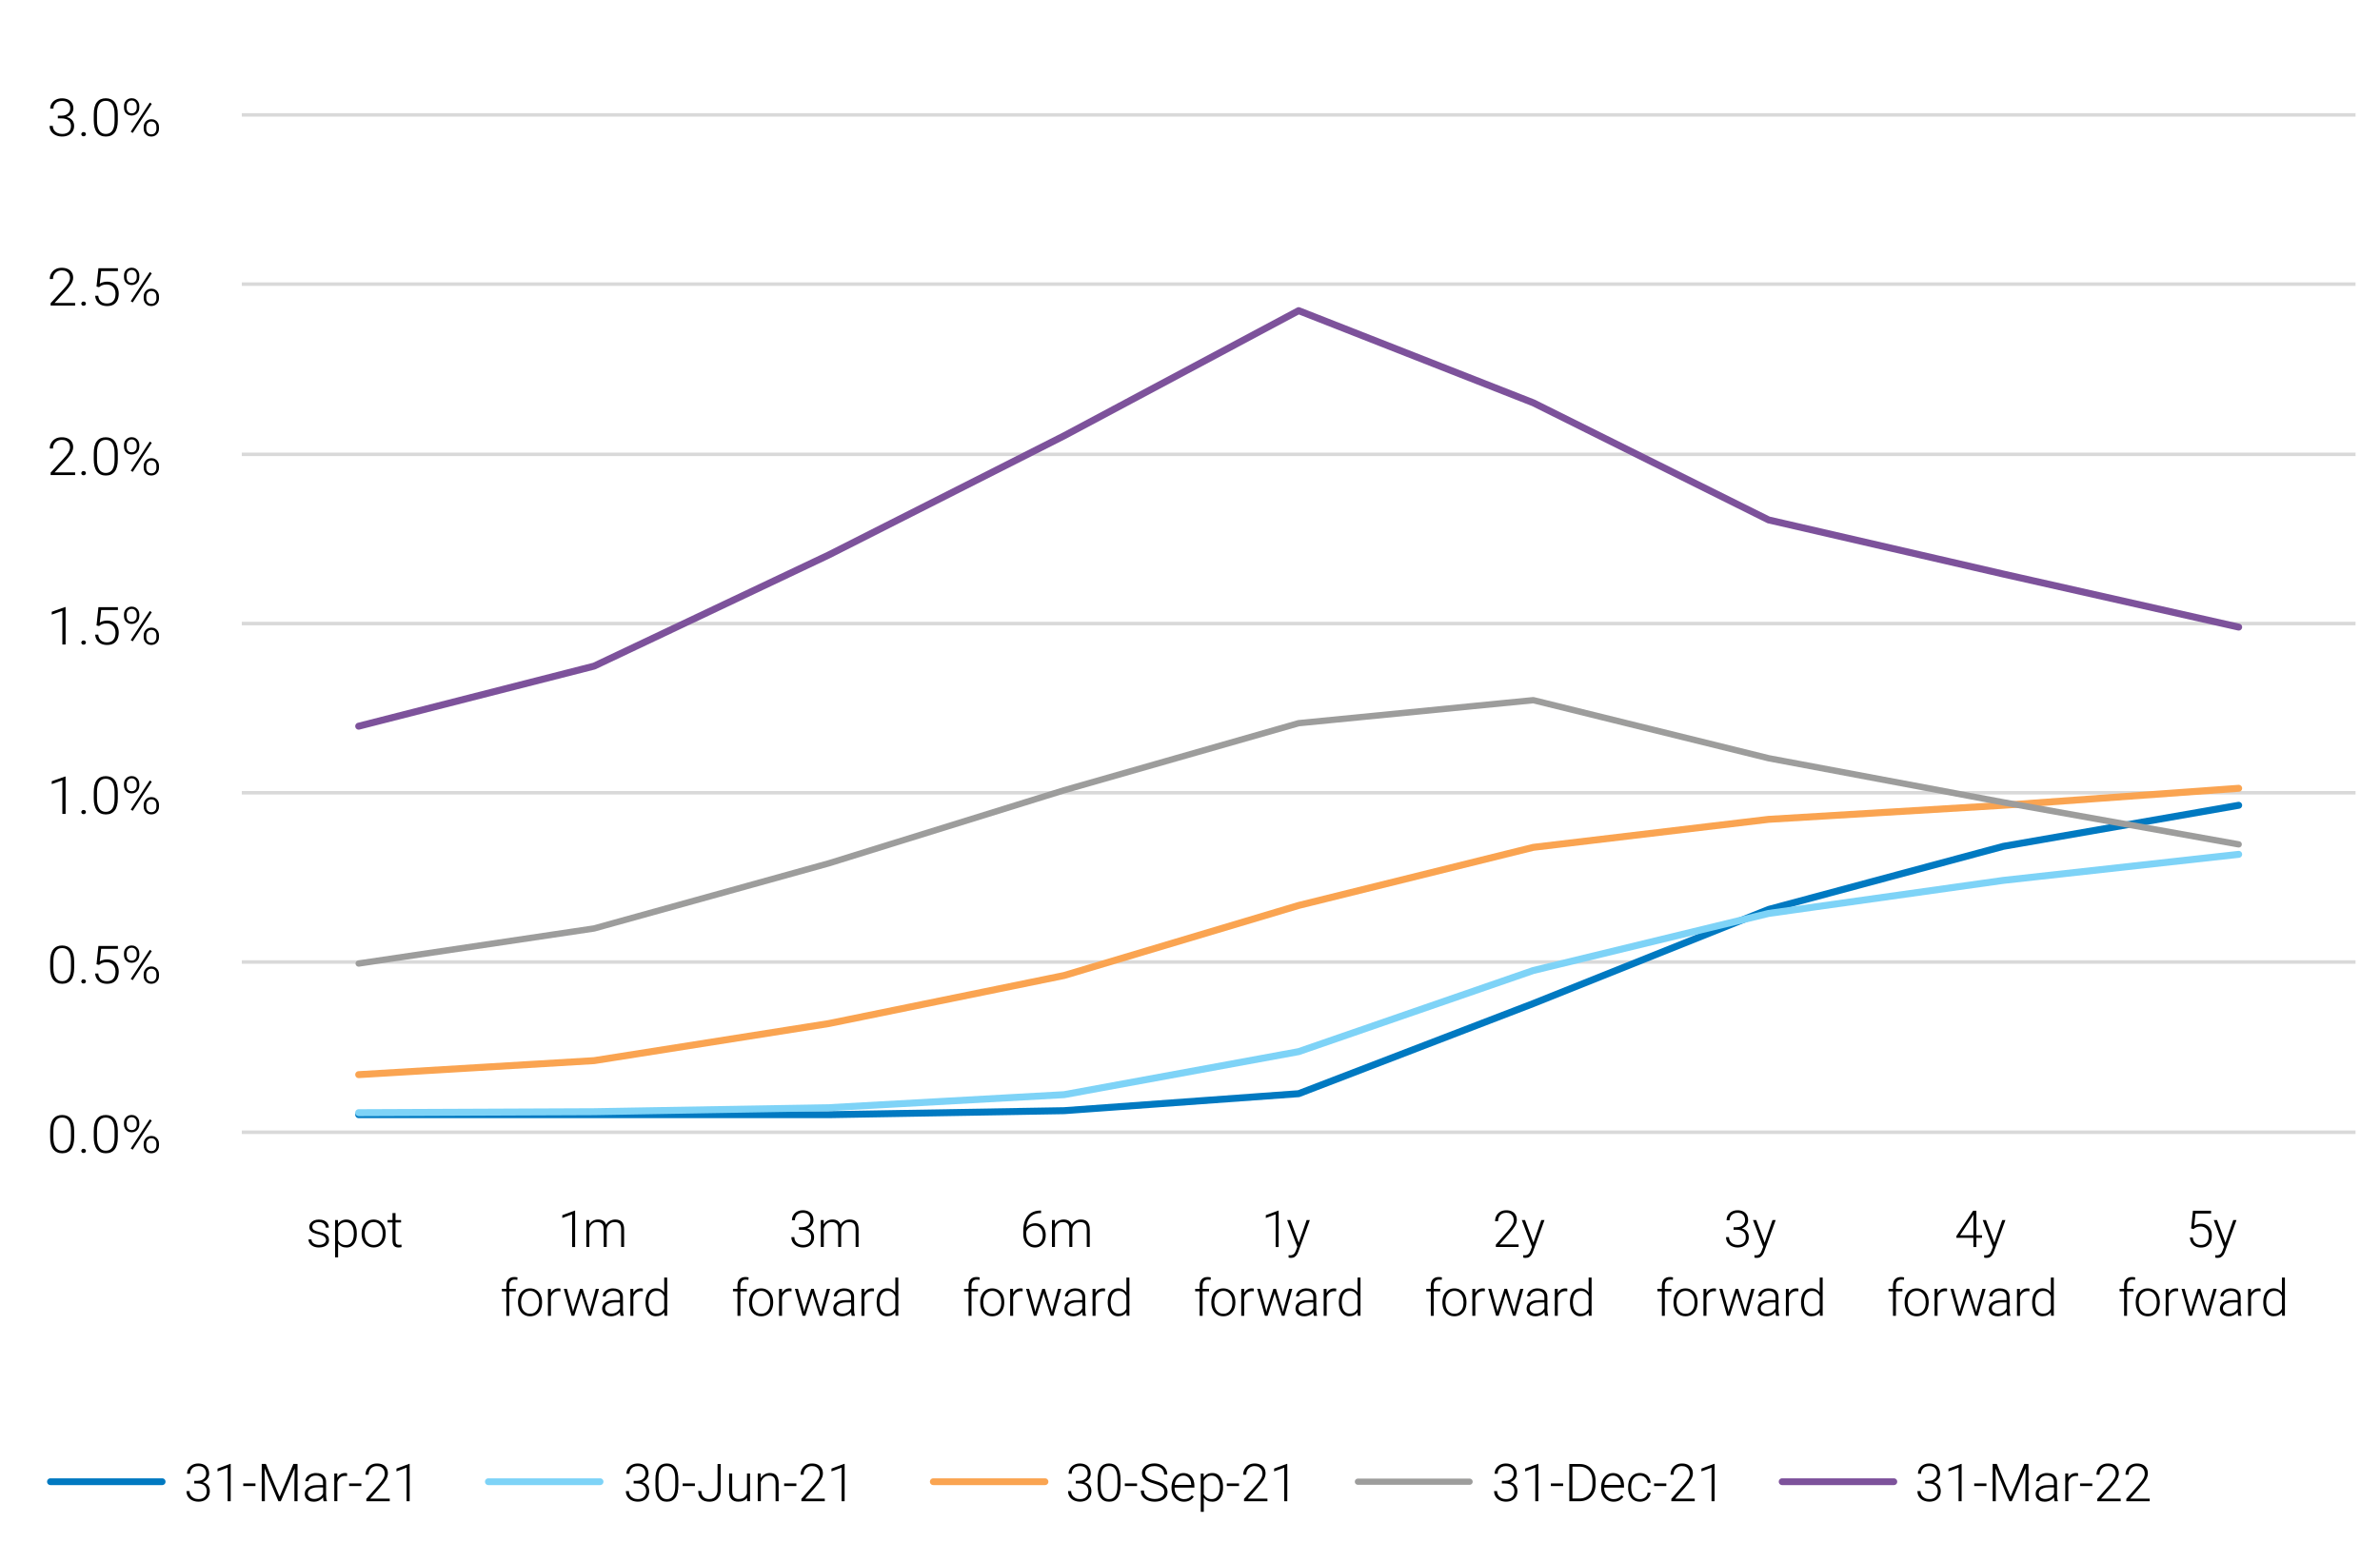 <svg xmlns="http://www.w3.org/2000/svg" id="Layer_1" data-name="Layer 1" width="700" height="454" viewBox="0 0 700 454"><defs><style> .cls-1, .cls-2, .cls-3, .cls-4, .cls-5, .cls-6, .cls-7, .cls-8, .cls-9, .cls-10, .cls-11 { fill: none; stroke-linejoin: round; } .cls-1, .cls-2, .cls-3, .cls-4, .cls-5, .cls-7, .cls-8, .cls-9, .cls-10, .cls-11 { stroke-linecap: round; } .cls-1, .cls-3 { stroke: #7d529b; } .cls-1, .cls-7, .cls-10, .cls-11 { stroke-width: 2px; } .cls-2 { stroke-width: 1.83px; } .cls-2, .cls-4 { stroke: #9d9d9c; } .cls-3, .cls-5, .cls-8, .cls-9 { stroke-width: 2.05px; } .cls-4 { stroke-width: 1.87px; } .cls-5, .cls-10 { stroke: #0079c1; } .cls-6 { stroke: #d9d9d9; stroke-width: 1.03px; } .cls-7, .cls-9 { stroke: #7ed3f7; } .cls-8, .cls-11 { stroke: #faa451; } </style></defs><line class="cls-10" x1="14.84" y1="435.85" x2="47.69" y2="435.85"></line><g><path d="M61.19,436.95c.34,.46,.52,1.01,.52,1.65s-.14,1.21-.43,1.68c-.29,.47-.69,.83-1.2,1.08-.51,.25-1.09,.37-1.73,.37-.61,0-1.18-.12-1.72-.36-.53-.24-.97-.59-1.29-1.06s-.49-1.04-.49-1.7h.9c0,.46,.11,.86,.33,1.22,.22,.36,.53,.64,.92,.84s.84,.3,1.35,.3c.78,0,1.39-.2,1.82-.61,.43-.4,.65-.98,.65-1.73s-.25-1.33-.74-1.7-1.17-.55-2.03-.55h-.91v-.77h.91c.54,0,1-.09,1.39-.28,.39-.19,.68-.44,.88-.76,.2-.32,.3-.68,.3-1.08,0-.69-.19-1.23-.58-1.63s-.96-.6-1.72-.6c-.46,0-.87,.09-1.24,.27s-.65,.45-.86,.79c-.21,.34-.31,.74-.31,1.2h-.89c0-.58,.14-1.1,.43-1.56,.29-.46,.68-.82,1.18-1.08s1.06-.39,1.69-.39,1.2,.12,1.68,.36c.48,.24,.85,.58,1.12,1.04,.26,.45,.39,1,.39,1.64,0,.33-.07,.66-.21,.98-.14,.32-.36,.61-.64,.87-.28,.26-.62,.46-1.02,.61,.7,.19,1.22,.52,1.56,.98Z"></path><path d="M66.95,441.59v-9.87l-2.97,1.11v-.84l3.72-1.39h.15v11h-.9Z"></path><path d="M71.54,437.13v-.77h3.6v.77h-3.6Z"></path><path d="M87.51,441.59h-.92v-4.79l.08-4.87-4.08,9.66h-.71l-4.06-9.63,.08,4.84v4.79h-.92v-10.96h1.22l4.04,9.66,4.04-9.66h1.23v10.96Z"></path><path d="M95.98,440.77c.04,.3,.1,.53,.18,.72v.1h-.96c-.1-.27-.16-.64-.18-1.14-.3,.38-.68,.69-1.15,.93s-1,.36-1.61,.36c-.52,0-.98-.1-1.38-.3s-.7-.47-.92-.82c-.22-.35-.33-.75-.33-1.19,0-.53,.15-.98,.45-1.37,.3-.39,.73-.69,1.29-.9,.56-.21,1.22-.31,1.97-.31h1.66v-.92c0-.59-.18-1.05-.54-1.38s-.88-.5-1.55-.5c-.41,0-.78,.07-1.12,.22-.33,.15-.59,.35-.78,.6-.19,.25-.28,.53-.28,.83h-.9c0-.41,.13-.8,.4-1.17,.27-.37,.64-.67,1.11-.89,.48-.23,1.01-.34,1.61-.34s1.1,.1,1.55,.3c.45,.2,.79,.5,1.04,.89s.37,.88,.37,1.46v3.94c0,.3,.02,.6,.06,.9Zm-1.97-.28c.47-.3,.8-.68,1.01-1.16v-1.8h-1.54c-.61,0-1.14,.07-1.58,.22s-.77,.35-1.01,.62c-.23,.27-.35,.59-.35,.97,0,.3,.08,.56,.23,.81,.15,.24,.36,.43,.64,.57s.6,.21,.96,.21c.63,0,1.17-.15,1.64-.45Z"></path><path d="M102.07,434.2c-.23-.03-.43-.05-.6-.05-.59,0-1.07,.16-1.45,.49-.38,.33-.65,.77-.8,1.33v5.61h-.9v-8.14h.88l.02,1.28c.23-.45,.53-.8,.91-1.05s.84-.38,1.37-.38c.11,0,.22,0,.33,.03,.12,.02,.21,.04,.27,.06l-.03,.82Z"></path><path d="M102.68,437.13v-.77h3.6v.77h-3.6Z"></path><path d="M107.75,441.59v-.7l3.59-4.06c.67-.76,1.14-1.39,1.42-1.89s.41-.98,.41-1.43-.09-.84-.27-1.18c-.18-.34-.44-.6-.78-.79-.34-.19-.76-.28-1.24-.28s-.94,.11-1.31,.33c-.37,.22-.66,.52-.86,.9s-.3,.82-.3,1.31h-.9c0-.61,.14-1.16,.41-1.67,.27-.5,.66-.9,1.17-1.2,.51-.3,1.1-.44,1.79-.44s1.22,.12,1.7,.35c.48,.23,.85,.57,1.11,1.01,.26,.44,.39,.97,.39,1.57s-.19,1.22-.57,1.86-.91,1.34-1.58,2.1l-3.06,3.45h5.76v.77h-6.86Z"></path><path d="M119.58,441.59v-9.87l-2.97,1.11v-.84l3.72-1.39h.15v11h-.9Z"></path></g><line class="cls-7" x1="143.64" y1="435.85" x2="176.49" y2="435.85"></line><g><path d="M190.42,436.95c.34,.46,.52,1.01,.52,1.65s-.14,1.21-.43,1.68c-.29,.47-.69,.83-1.2,1.08-.51,.25-1.09,.37-1.73,.37-.61,0-1.18-.12-1.72-.36-.53-.24-.97-.59-1.29-1.06s-.49-1.04-.49-1.7h.9c0,.46,.11,.86,.33,1.22,.22,.36,.53,.64,.92,.84s.84,.3,1.35,.3c.78,0,1.39-.2,1.82-.61,.43-.4,.65-.98,.65-1.73s-.25-1.33-.74-1.7-1.17-.55-2.03-.55h-.91v-.77h.91c.54,0,1-.09,1.39-.28,.39-.19,.68-.44,.88-.76,.2-.32,.3-.68,.3-1.08,0-.69-.19-1.23-.58-1.63s-.96-.6-1.72-.6c-.46,0-.87,.09-1.24,.27s-.65,.45-.86,.79c-.21,.34-.31,.74-.31,1.2h-.89c0-.58,.14-1.1,.43-1.56,.29-.46,.68-.82,1.18-1.08s1.06-.39,1.69-.39,1.2,.12,1.68,.36c.48,.24,.85,.58,1.12,1.04,.26,.45,.39,1,.39,1.64,0,.33-.07,.66-.21,.98-.14,.32-.36,.61-.64,.87-.28,.26-.62,.46-1.02,.61,.7,.19,1.22,.52,1.56,.98Z"></path><path d="M198.63,440.56c-.58,.79-1.41,1.18-2.49,1.18s-1.9-.39-2.49-1.18c-.59-.79-.88-1.97-.88-3.54v-1.84c0-1.57,.29-2.75,.88-3.53,.58-.78,1.41-1.17,2.48-1.17s1.91,.39,2.5,1.17c.58,.78,.87,1.95,.87,3.53v1.84c0,1.58-.29,2.76-.86,3.55Zm-.65-8.35c-.41-.64-1.03-.97-1.85-.97s-1.42,.32-1.84,.97c-.41,.65-.62,1.59-.62,2.85v2.06c0,1.24,.21,2.19,.63,2.86s1.04,1,1.84,1,1.43-.33,1.84-.99c.41-.66,.62-1.61,.62-2.86v-2.06c0-1.25-.21-2.2-.62-2.85Z"></path><path d="M200.78,437.13v-.77h3.6v.77h-3.6Z"></path><path d="M211.96,430.63v7.69c0,.72-.14,1.33-.42,1.85-.28,.51-.67,.9-1.17,1.17-.5,.27-1.07,.4-1.71,.4s-1.25-.12-1.74-.35c-.49-.23-.88-.59-1.15-1.06s-.41-1.06-.41-1.76h.92c0,.78,.21,1.38,.62,1.78,.41,.41,1,.61,1.76,.61,.45,0,.86-.1,1.22-.3s.65-.5,.85-.9,.31-.87,.31-1.43v-7.69h.92Z"></path><path d="M220.6,433.44v8.14h-.86l-.02-1.03c-.54,.79-1.4,1.18-2.59,1.18-.84,0-1.5-.25-1.97-.74-.47-.49-.71-1.28-.71-2.34v-5.21h.9v5.22c0,.81,.17,1.4,.51,1.75,.34,.36,.8,.53,1.37,.53,.68,0,1.22-.14,1.63-.43s.68-.68,.84-1.18v-5.9h.9Z"></path><path d="M228.34,434.01c.44,.48,.67,1.23,.67,2.27v5.31h-.9v-5.31c0-.8-.16-1.37-.49-1.71-.33-.34-.8-.5-1.43-.5-.59,0-1.09,.18-1.5,.55s-.72,.83-.92,1.37v5.59h-.9v-8.14h.86l.03,1.38c.29-.48,.66-.85,1.12-1.12s.97-.41,1.53-.41c.84,0,1.48,.24,1.93,.72Z"></path><path d="M230.63,437.13v-.77h3.6v.77h-3.6Z"></path><path d="M235.7,441.59v-.7l3.59-4.06c.67-.76,1.14-1.39,1.42-1.89s.41-.98,.41-1.43-.09-.84-.27-1.18c-.18-.34-.44-.6-.78-.79-.34-.19-.76-.28-1.24-.28s-.94,.11-1.31,.33c-.37,.22-.66,.52-.86,.9s-.3,.82-.3,1.31h-.9c0-.61,.14-1.16,.41-1.67,.27-.5,.66-.9,1.17-1.2,.51-.3,1.1-.44,1.79-.44s1.22,.12,1.7,.35c.48,.23,.85,.57,1.11,1.01,.26,.44,.39,.97,.39,1.57s-.19,1.22-.57,1.86-.91,1.34-1.58,2.1l-3.06,3.45h5.76v.77h-6.86Z"></path><path d="M247.52,441.59v-9.87l-2.97,1.11v-.84l3.72-1.39h.15v11h-.9Z"></path></g><line class="cls-11" x1="274.5" y1="435.85" x2="307.35" y2="435.85"></line><g><path d="M320.48,436.95c.34,.46,.52,1.01,.52,1.65s-.14,1.21-.43,1.68c-.29,.47-.69,.83-1.2,1.08-.51,.25-1.09,.37-1.73,.37-.61,0-1.18-.12-1.72-.36-.53-.24-.97-.59-1.29-1.06s-.49-1.04-.49-1.7h.9c0,.46,.11,.86,.33,1.22,.22,.36,.53,.64,.92,.84s.84,.3,1.35,.3c.78,0,1.39-.2,1.82-.61,.43-.4,.65-.98,.65-1.73s-.25-1.33-.74-1.7-1.17-.55-2.03-.55h-.91v-.77h.91c.54,0,1-.09,1.39-.28,.39-.19,.68-.44,.88-.76,.2-.32,.3-.68,.3-1.08,0-.69-.19-1.23-.58-1.63s-.96-.6-1.72-.6c-.46,0-.87,.09-1.24,.27s-.65,.45-.86,.79c-.21,.34-.31,.74-.31,1.2h-.89c0-.58,.14-1.1,.43-1.56,.29-.46,.68-.82,1.18-1.08s1.06-.39,1.69-.39,1.2,.12,1.68,.36c.48,.24,.85,.58,1.12,1.04,.26,.45,.39,1,.39,1.64,0,.33-.07,.66-.21,.98-.14,.32-.36,.61-.64,.87-.28,.26-.62,.46-1.02,.61,.7,.19,1.22,.52,1.56,.98Z"></path><path d="M328.69,440.56c-.58,.79-1.41,1.18-2.49,1.18s-1.9-.39-2.49-1.18c-.59-.79-.88-1.97-.88-3.54v-1.84c0-1.57,.29-2.75,.88-3.53,.58-.78,1.41-1.17,2.48-1.17s1.91,.39,2.5,1.17c.58,.78,.87,1.95,.87,3.53v1.84c0,1.58-.29,2.76-.86,3.55Zm-.65-8.35c-.41-.64-1.03-.97-1.85-.97s-1.42,.32-1.84,.97c-.41,.65-.62,1.59-.62,2.85v2.06c0,1.24,.21,2.19,.63,2.86s1.04,1,1.84,1,1.43-.33,1.84-.99c.41-.66,.62-1.61,.62-2.86v-2.06c0-1.25-.21-2.2-.62-2.85Z"></path><path d="M330.83,437.13v-.77h3.6v.77h-3.6Z"></path><path d="M337.5,435.71c-.52-.26-.91-.59-1.2-.98-.28-.39-.42-.86-.42-1.42s.16-1.05,.47-1.48c.31-.43,.75-.76,1.3-1s1.19-.36,1.91-.36,1.4,.14,1.97,.43c.57,.29,1.01,.68,1.32,1.18,.31,.5,.46,1.05,.46,1.66h-.92c0-.48-.11-.9-.34-1.28-.23-.38-.55-.67-.98-.88-.43-.21-.93-.32-1.51-.32s-1.08,.09-1.49,.27c-.41,.18-.73,.42-.94,.73-.21,.3-.32,.64-.32,1.02s.09,.68,.28,.95,.49,.52,.92,.75c.43,.23,1,.44,1.74,.63,.82,.22,1.49,.47,2.01,.75,.53,.28,.93,.62,1.21,1.03s.42,.9,.42,1.48-.16,1.09-.48,1.52c-.32,.43-.77,.76-1.34,.99-.57,.23-1.22,.35-1.95,.35s-1.35-.12-1.97-.35c-.62-.24-1.13-.6-1.53-1.09-.4-.49-.59-1.1-.59-1.84h.93c0,.58,.15,1.06,.46,1.43,.3,.37,.69,.65,1.17,.81s.99,.25,1.53,.25,1.06-.08,1.49-.26c.43-.17,.76-.41,.99-.73,.23-.31,.35-.67,.35-1.08s-.09-.76-.28-1.04c-.19-.28-.49-.54-.92-.76-.43-.22-1.03-.44-1.79-.66-.79-.22-1.45-.46-1.96-.73Z"></path><path d="M345.47,437.57v.17c0,.6,.12,1.14,.35,1.64,.24,.49,.56,.88,.99,1.17s.9,.43,1.44,.43c.49,0,.92-.09,1.29-.27,.37-.18,.7-.46,.99-.85l.57,.43c-.3,.44-.68,.79-1.15,1.05-.47,.26-1.05,.4-1.73,.4s-1.32-.17-1.88-.51-.99-.82-1.3-1.42-.47-1.29-.47-2.06v-.32c0-.81,.16-1.53,.48-2.16,.32-.63,.74-1.11,1.28-1.45,.53-.34,1.11-.51,1.73-.51,.67,0,1.25,.16,1.74,.47,.49,.32,.85,.76,1.11,1.32,.25,.56,.38,1.21,.38,1.93v.55h-5.8Zm1.36-3.17c-.36,.23-.66,.55-.89,.96-.23,.41-.38,.89-.44,1.44h4.86v-.1c0-.47-.1-.91-.28-1.31s-.44-.72-.79-.97c-.35-.24-.76-.36-1.25-.36-.45,0-.86,.11-1.22,.34Z"></path><path d="M359.72,437.6c0,.81-.12,1.53-.37,2.16-.25,.62-.6,1.11-1.07,1.46s-1.02,.52-1.67,.52c-.56,0-1.06-.1-1.49-.31-.43-.21-.78-.5-1.06-.87v4.16h-.9v-11.27h.84l.05,1.15c.28-.42,.63-.74,1.06-.97,.43-.22,.92-.33,1.49-.33,.65,0,1.21,.17,1.68,.51,.47,.34,.83,.82,1.07,1.44,.25,.62,.37,1.35,.37,2.2v.16Zm-.9-.16c0-.65-.09-1.22-.27-1.73s-.45-.91-.81-1.2c-.36-.29-.81-.44-1.35-.44-.6,0-1.09,.14-1.47,.43s-.66,.66-.86,1.12v3.92c.22,.44,.52,.79,.9,1.04s.87,.38,1.44,.38c.53,0,.98-.15,1.33-.44s.63-.69,.8-1.2,.27-1.09,.27-1.73v-.16Z"></path><path d="M360.82,437.13v-.77h3.6v.77h-3.6Z"></path><path d="M365.89,441.59v-.7l3.59-4.06c.67-.76,1.14-1.39,1.42-1.89s.41-.98,.41-1.43-.09-.84-.27-1.18c-.18-.34-.44-.6-.78-.79-.34-.19-.76-.28-1.24-.28s-.94,.11-1.31,.33c-.37,.22-.66,.52-.86,.9s-.3,.82-.3,1.31h-.9c0-.61,.14-1.16,.41-1.67,.27-.5,.66-.9,1.17-1.2,.51-.3,1.1-.44,1.79-.44s1.22,.12,1.7,.35c.48,.23,.85,.57,1.11,1.01,.26,.44,.39,.97,.39,1.57s-.19,1.22-.57,1.86-.91,1.34-1.58,2.1l-3.06,3.45h5.76v.77h-6.86Z"></path><path d="M377.71,441.59v-9.87l-2.97,1.11v-.84l3.72-1.39h.15v11h-.9Z"></path></g><line class="cls-2" x1="399.39" y1="435.85" x2="432.23" y2="435.85"></line><g><path d="M445.78,436.95c.34,.46,.52,1.01,.52,1.65s-.14,1.21-.43,1.68c-.29,.47-.69,.83-1.2,1.08-.51,.25-1.09,.37-1.73,.37-.61,0-1.18-.12-1.72-.36-.53-.24-.97-.59-1.29-1.06s-.49-1.04-.49-1.7h.9c0,.46,.11,.86,.33,1.22,.22,.36,.53,.64,.92,.84s.84,.3,1.35,.3c.78,0,1.39-.2,1.82-.61,.43-.4,.65-.98,.65-1.73s-.25-1.33-.74-1.7-1.17-.55-2.03-.55h-.91v-.77h.91c.54,0,1-.09,1.39-.28,.39-.19,.68-.44,.88-.76,.2-.32,.3-.68,.3-1.08,0-.69-.19-1.23-.58-1.63s-.96-.6-1.72-.6c-.46,0-.87,.09-1.24,.27s-.65,.45-.86,.79c-.21,.34-.31,.74-.31,1.2h-.89c0-.58,.14-1.1,.43-1.56,.29-.46,.68-.82,1.18-1.08s1.06-.39,1.69-.39,1.2,.12,1.68,.36c.48,.24,.85,.58,1.12,1.04,.26,.45,.39,1,.39,1.64,0,.33-.07,.66-.21,.98-.14,.32-.36,.61-.64,.87-.28,.26-.62,.46-1.02,.61,.7,.19,1.22,.52,1.56,.98Z"></path><path d="M451.55,441.59v-9.87l-2.97,1.11v-.84l3.72-1.39h.15v11h-.9Z"></path><path d="M456.14,437.13v-.77h3.6v.77h-3.6Z"></path><path d="M467.04,431.25c.71,.41,1.26,.99,1.66,1.75,.4,.75,.59,1.62,.59,2.61v1.01c0,.99-.2,1.86-.59,2.61-.4,.75-.95,1.33-1.67,1.75-.72,.41-1.54,.62-2.47,.62h-2.99v-10.96h3.06c.9,0,1.71,.21,2.42,.62Zm1.33,4.34c0-.83-.16-1.56-.47-2.19-.31-.63-.75-1.12-1.32-1.46-.57-.34-1.22-.52-1.97-.52h-2.13v9.38h2.07c.77,0,1.45-.18,2.02-.53s1.02-.84,1.33-1.48c.31-.63,.47-1.36,.47-2.19v-1.02Z"></path><path d="M471.83,437.57v.17c0,.6,.12,1.14,.35,1.64,.24,.49,.56,.88,.99,1.17s.9,.43,1.44,.43c.49,0,.92-.09,1.29-.27,.37-.18,.7-.46,.99-.85l.57,.43c-.3,.44-.68,.79-1.15,1.05-.47,.26-1.05,.4-1.73,.4s-1.32-.17-1.88-.51-.99-.82-1.3-1.42-.47-1.29-.47-2.06v-.32c0-.81,.16-1.53,.48-2.16,.32-.63,.74-1.11,1.28-1.45,.53-.34,1.11-.51,1.73-.51,.67,0,1.25,.16,1.74,.47,.49,.32,.85,.76,1.11,1.32,.25,.56,.38,1.21,.38,1.93v.55h-5.8Zm1.36-3.17c-.36,.23-.66,.55-.89,.96-.23,.41-.38,.89-.44,1.44h4.86v-.1c0-.47-.1-.91-.28-1.31s-.44-.72-.79-.97c-.35-.24-.76-.36-1.25-.36-.45,0-.86,.11-1.22,.34Z"></path><path d="M485.46,439.07c-.03,.51-.18,.96-.47,1.37-.29,.41-.66,.73-1.13,.96-.47,.23-.98,.34-1.52,.34-.74,0-1.37-.18-1.89-.53-.52-.35-.92-.84-1.18-1.45-.27-.61-.4-1.31-.4-2.08v-.32c0-.77,.13-1.47,.4-2.08s.66-1.1,1.18-1.45c.52-.35,1.15-.53,1.88-.53,.58,0,1.1,.12,1.57,.35,.47,.24,.84,.57,1.11,1.01s.43,.95,.45,1.52h-.86c-.03-.43-.14-.81-.34-1.12s-.47-.56-.81-.74c-.34-.17-.71-.26-1.12-.26-.59,0-1.07,.15-1.46,.45-.38,.3-.66,.7-.84,1.19-.18,.5-.27,1.05-.27,1.66v.32c0,.61,.09,1.17,.26,1.66,.17,.49,.46,.89,.84,1.19s.88,.45,1.47,.45c.39,0,.75-.07,1.08-.22,.33-.15,.61-.36,.82-.65s.33-.63,.36-1.03h.86Z"></path><path d="M486.5,437.13v-.77h3.6v.77h-3.6Z"></path><path d="M491.57,441.59v-.7l3.59-4.06c.67-.76,1.14-1.39,1.42-1.89s.41-.98,.41-1.43-.09-.84-.27-1.18c-.18-.34-.44-.6-.78-.79-.34-.19-.76-.28-1.24-.28s-.94,.11-1.31,.33c-.37,.22-.66,.52-.86,.9s-.3,.82-.3,1.31h-.9c0-.61,.14-1.16,.41-1.67,.27-.5,.66-.9,1.17-1.2,.51-.3,1.1-.44,1.79-.44s1.22,.12,1.7,.35c.48,.23,.85,.57,1.11,1.01,.26,.44,.39,.97,.39,1.57s-.19,1.22-.57,1.86-.91,1.34-1.58,2.1l-3.06,3.45h5.76v.77h-6.86Z"></path><path d="M503.39,441.59v-9.87l-2.97,1.11v-.84l3.72-1.39h.15v11h-.9Z"></path></g><line class="cls-1" x1="524.16" y1="435.85" x2="557.01" y2="435.85"></line><g><path d="M570.29,436.95c.34,.46,.52,1.01,.52,1.65s-.14,1.21-.43,1.68c-.29,.47-.69,.83-1.2,1.08-.51,.25-1.09,.37-1.73,.37-.61,0-1.18-.12-1.72-.36-.53-.24-.97-.59-1.29-1.06s-.49-1.04-.49-1.7h.9c0,.46,.11,.86,.33,1.22,.22,.36,.53,.64,.92,.84s.84,.3,1.35,.3c.78,0,1.39-.2,1.82-.61,.43-.4,.65-.98,.65-1.73s-.25-1.33-.74-1.7-1.17-.55-2.03-.55h-.91v-.77h.91c.54,0,1-.09,1.39-.28,.39-.19,.68-.44,.88-.76,.2-.32,.3-.68,.3-1.08,0-.69-.19-1.23-.58-1.63s-.96-.6-1.72-.6c-.46,0-.87,.09-1.24,.27s-.65,.45-.86,.79c-.21,.34-.31,.74-.31,1.2h-.89c0-.58,.14-1.1,.43-1.56,.29-.46,.68-.82,1.18-1.08s1.06-.39,1.69-.39,1.2,.12,1.68,.36c.48,.24,.85,.58,1.12,1.04,.26,.45,.39,1,.39,1.64,0,.33-.07,.66-.21,.98-.14,.32-.36,.61-.64,.87-.28,.26-.62,.46-1.02,.61,.7,.19,1.22,.52,1.56,.98Z"></path><path d="M576.05,441.59v-9.87l-2.97,1.11v-.84l3.72-1.39h.15v11h-.9Z"></path><path d="M580.65,437.13v-.77h3.6v.77h-3.6Z"></path><path d="M596.61,441.59h-.92v-4.79l.08-4.87-4.08,9.66h-.71l-4.06-9.63,.08,4.84v4.79h-.92v-10.96h1.22l4.04,9.66,4.04-9.66h1.23v10.96Z"></path><path d="M605.08,440.77c.04,.3,.1,.53,.18,.72v.1h-.96c-.1-.27-.16-.64-.18-1.14-.3,.38-.68,.69-1.15,.93s-1,.36-1.61,.36c-.52,0-.98-.1-1.38-.3s-.7-.47-.92-.82c-.22-.35-.33-.75-.33-1.19,0-.53,.15-.98,.45-1.37,.3-.39,.73-.69,1.29-.9,.56-.21,1.22-.31,1.97-.31h1.66v-.92c0-.59-.18-1.05-.54-1.38s-.88-.5-1.55-.5c-.41,0-.78,.07-1.12,.22-.33,.15-.59,.35-.78,.6-.19,.25-.28,.53-.28,.83h-.9c0-.41,.13-.8,.4-1.17,.27-.37,.64-.67,1.11-.89,.48-.23,1.01-.34,1.61-.34s1.1,.1,1.55,.3c.45,.2,.79,.5,1.04,.89s.37,.88,.37,1.46v3.94c0,.3,.02,.6,.06,.9Zm-1.97-.28c.47-.3,.8-.68,1.01-1.16v-1.8h-1.54c-.61,0-1.14,.07-1.58,.22s-.77,.35-1.01,.62c-.23,.27-.35,.59-.35,.97,0,.3,.08,.56,.23,.81,.15,.24,.36,.43,.64,.57s.6,.21,.96,.21c.63,0,1.17-.15,1.64-.45Z"></path><path d="M611.18,434.2c-.23-.03-.43-.05-.6-.05-.59,0-1.07,.16-1.45,.49-.38,.33-.65,.77-.8,1.33v5.61h-.9v-8.14h.88l.02,1.28c.23-.45,.53-.8,.91-1.05s.84-.38,1.37-.38c.11,0,.22,0,.33,.03,.12,.02,.21,.04,.27,.06l-.03,.82Z"></path><path d="M611.78,437.13v-.77h3.6v.77h-3.6Z"></path><path d="M616.85,441.59v-.7l3.59-4.06c.67-.76,1.14-1.39,1.42-1.89s.41-.98,.41-1.43-.09-.84-.27-1.18c-.18-.34-.44-.6-.78-.79-.34-.19-.76-.28-1.24-.28s-.94,.11-1.31,.33c-.37,.22-.66,.52-.86,.9s-.3,.82-.3,1.31h-.9c0-.61,.14-1.16,.41-1.67,.27-.5,.66-.9,1.17-1.2,.51-.3,1.1-.44,1.79-.44s1.22,.12,1.7,.35c.48,.23,.85,.57,1.11,1.01,.26,.44,.39,.97,.39,1.57s-.19,1.22-.57,1.86-.91,1.34-1.58,2.1l-3.06,3.45h5.76v.77h-6.86Z"></path><path d="M625.39,441.59v-.7l3.59-4.06c.67-.76,1.14-1.39,1.42-1.89s.41-.98,.41-1.43-.09-.84-.27-1.18c-.18-.34-.44-.6-.78-.79-.34-.19-.76-.28-1.24-.28s-.94,.11-1.31,.33c-.37,.22-.66,.52-.86,.9s-.3,.82-.3,1.31h-.9c0-.61,.14-1.16,.41-1.67,.27-.5,.66-.9,1.17-1.2,.51-.3,1.1-.44,1.79-.44s1.22,.12,1.7,.35c.48,.23,.85,.57,1.11,1.01,.26,.44,.39,.97,.39,1.57s-.19,1.22-.57,1.86-.91,1.34-1.58,2.1l-3.06,3.45h5.76v.77h-6.86Z"></path></g><g><path d="M92.21,362.65c-.4-.18-.7-.41-.91-.7-.21-.28-.31-.64-.31-1.06,0-.4,.11-.76,.34-1.08s.56-.59,.98-.78c.42-.19,.91-.29,1.47-.29,.6,0,1.12,.1,1.56,.3,.44,.2,.78,.48,1.01,.84,.23,.36,.35,.77,.35,1.22h-.89c0-.28-.08-.54-.24-.79s-.4-.45-.71-.6-.67-.23-1.09-.23-.79,.07-1.08,.2-.5,.3-.63,.51-.2,.43-.2,.67c0,.25,.05,.47,.16,.64s.32,.34,.63,.48,.75,.29,1.33,.42c.65,.15,1.18,.33,1.59,.53,.4,.2,.7,.45,.9,.74s.29,.65,.29,1.07-.12,.81-.36,1.15-.58,.6-1.03,.78-.95,.28-1.53,.28c-.64,0-1.2-.11-1.67-.33-.47-.22-.82-.51-1.07-.87s-.37-.76-.37-1.18h.87c.04,.57,.27,.99,.71,1.24,.43,.26,.94,.38,1.53,.38,.43,0,.8-.07,1.11-.2s.54-.31,.7-.52,.24-.45,.24-.7c0-.38-.15-.71-.45-.99s-.86-.51-1.67-.68c-.62-.13-1.14-.29-1.53-.47Z"></path><path d="M104.95,362.93c0,.79-.12,1.49-.36,2.1-.24,.61-.59,1.08-1.04,1.42s-1,.51-1.62,.51c-.55,0-1.03-.1-1.45-.3s-.76-.48-1.04-.85v4.05h-.88v-10.97h.82l.04,1.12c.27-.41,.62-.72,1.03-.94s.9-.33,1.45-.33c.63,0,1.18,.17,1.64,.49,.46,.33,.8,.8,1.04,1.4s.36,1.32,.36,2.14v.15Zm-.88-.15c0-.63-.09-1.19-.26-1.68s-.44-.88-.79-1.16-.79-.42-1.31-.42c-.59,0-1.06,.14-1.43,.42s-.65,.64-.84,1.09v3.82c.21,.43,.5,.77,.88,1.01,.38,.25,.84,.37,1.41,.37,.52,0,.95-.14,1.3-.42s.61-.67,.78-1.17,.26-1.06,.26-1.69v-.15Z"></path><path d="M106.8,360.67c.29-.61,.71-1.08,1.24-1.42s1.15-.51,1.85-.51,1.32,.17,1.86,.51c.54,.34,.95,.82,1.24,1.42s.44,1.29,.44,2.06v.23c0,.77-.15,1.45-.44,2.06s-.71,1.08-1.24,1.42c-.53,.34-1.15,.51-1.85,.51s-1.32-.17-1.86-.51-.95-.82-1.24-1.42-.44-1.29-.44-2.06v-.23c0-.77,.15-1.45,.44-2.06Zm.75,3.92c.21,.49,.51,.89,.92,1.18s.88,.44,1.44,.44,1.03-.15,1.43-.44c.4-.29,.7-.69,.91-1.18s.31-1.04,.31-1.63v-.23c0-.58-.1-1.12-.31-1.61s-.52-.89-.92-1.19-.88-.45-1.43-.45-1.03,.15-1.43,.45-.7,.69-.91,1.19-.31,1.03-.31,1.61v.23c0,.59,.1,1.13,.31,1.63Z"></path><path d="M118.09,366.84c-.1,.03-.24,.06-.41,.08-.17,.02-.35,.03-.52,.03-.55,0-.97-.16-1.27-.48s-.45-.85-.45-1.6v-5.27h-1.45v-.72h1.45v-2.04h.89v2.04h1.63v.72h-1.63v5.27c0,.51,.09,.85,.27,1.04,.18,.18,.43,.27,.75,.27,.18,0,.42-.03,.72-.08l.04,.73Z"></path></g><g><g><path d="M168.27,366.81v-9.61l-2.89,1.08v-.82l3.62-1.35h.15v10.71h-.88Z"></path><path d="M182.9,359.44c.44,.47,.66,1.2,.66,2.2v5.16h-.87v-5.17c0-.79-.16-1.34-.49-1.66s-.8-.48-1.41-.48c-.47,0-.88,.1-1.22,.31-.34,.21-.61,.47-.8,.79s-.3,.64-.33,.97v5.24h-.88v-5.24c0-.75-.17-1.28-.5-1.6s-.81-.48-1.42-.48-1.11,.18-1.49,.53-.65,.8-.82,1.34v5.45h-.88v-7.92h.85l.02,1.28c.27-.45,.63-.8,1.07-1.05,.44-.25,.94-.38,1.5-.38,.6,0,1.1,.12,1.51,.37,.4,.25,.69,.63,.86,1.16,.26-.46,.63-.83,1.1-1.11,.47-.28,1-.42,1.61-.42,.85,0,1.49,.23,1.93,.7Z"></path></g><g><path d="M150.21,376.86c-.27,.3-.41,.72-.41,1.27v.99h1.9v.72h-1.9v7.21h-.87v-7.21h-1.32v-.72h1.32v-.99c0-.8,.21-1.41,.62-1.84,.41-.43,.98-.65,1.72-.65,.33,0,.64,.04,.94,.12l-.07,.73c-.24-.06-.51-.09-.81-.09-.48,0-.85,.15-1.12,.45Z"></path><path d="M152.8,380.91c.29-.61,.71-1.08,1.24-1.42s1.15-.51,1.85-.51,1.32,.17,1.86,.51c.54,.34,.95,.82,1.24,1.42s.44,1.29,.44,2.06v.23c0,.77-.15,1.45-.44,2.06s-.71,1.08-1.24,1.42c-.53,.34-1.15,.51-1.85,.51s-1.32-.17-1.86-.51-.95-.82-1.24-1.42-.44-1.29-.44-2.06v-.23c0-.77,.15-1.45,.44-2.06Zm.75,3.92c.21,.49,.51,.89,.92,1.18s.88,.44,1.44,.44,1.03-.15,1.43-.44c.4-.29,.7-.69,.91-1.18s.31-1.04,.31-1.63v-.23c0-.58-.1-1.12-.31-1.61s-.52-.89-.92-1.19-.88-.45-1.43-.45-1.03,.15-1.43,.45-.7,.69-.91,1.19-.31,1.03-.31,1.61v.23c0,.59,.1,1.13,.31,1.63Z"></path><path d="M164.82,379.86c-.22-.03-.42-.05-.59-.05-.57,0-1.04,.16-1.41,.48s-.63,.75-.78,1.3v5.46h-.88v-7.92h.86l.02,1.25c.22-.44,.52-.78,.89-1.03s.82-.37,1.34-.37c.1,0,.21,0,.32,.03,.11,.02,.2,.04,.26,.06l-.03,.8Z"></path><path d="M176.17,379.12l-2.31,7.92h-.75l-2.04-6.29-.09-.43-.1,.44-2,6.28h-.75l-2.3-7.92h.9l1.68,6.1,.12,.67,.18-.71,1.9-6.06h.75l1.87,6.01,.21,.83,.16-.76,1.63-6.08h.91Z"></path><path d="M183.29,386.25c.04,.29,.1,.52,.18,.7v.1h-.94c-.09-.26-.15-.63-.18-1.11-.29,.37-.66,.67-1.12,.9-.46,.23-.98,.35-1.56,.35-.51,0-.95-.1-1.34-.29-.39-.19-.69-.46-.9-.8s-.32-.73-.32-1.16c0-.51,.15-.96,.44-1.34s.71-.67,1.25-.87c.54-.2,1.19-.3,1.92-.3h1.62v-.89c0-.57-.18-1.02-.53-1.34s-.86-.49-1.51-.49c-.4,0-.76,.07-1.09,.22-.32,.14-.58,.34-.76,.58s-.27,.51-.27,.81h-.88c0-.4,.13-.78,.39-1.14,.26-.36,.62-.65,1.08-.87s.99-.33,1.57-.33,1.07,.1,1.51,.29c.43,.19,.77,.48,1.01,.87s.36,.86,.36,1.42v3.83c0,.29,.02,.58,.06,.87Zm-1.92-.27c.45-.29,.78-.67,.98-1.12v-1.75h-1.5c-.6,0-1.11,.07-1.53,.21s-.75,.34-.98,.61-.34,.58-.34,.94c0,.29,.07,.55,.22,.78s.35,.42,.62,.56,.58,.21,.94,.21c.61,0,1.14-.15,1.6-.44Z"></path><path d="M189.06,379.86c-.22-.03-.42-.05-.59-.05-.57,0-1.04,.16-1.41,.48s-.63,.75-.78,1.3v5.46h-.88v-7.92h.86l.02,1.25c.22-.44,.52-.78,.89-1.03s.82-.37,1.34-.37c.1,0,.21,0,.32,.03,.11,.02,.2,.04,.26,.06l-.03,.8Z"></path><path d="M196.23,375.79v11.25h-.82l-.04-1.06c-.27,.39-.61,.68-1.02,.89s-.9,.31-1.45,.31c-.61,0-1.15-.17-1.6-.51s-.81-.81-1.06-1.42-.37-1.31-.37-2.09v-.15c0-.82,.12-1.53,.37-2.14,.25-.61,.6-1.08,1.06-1.41,.46-.33,1-.49,1.62-.49,.55,0,1.02,.11,1.43,.33s.75,.53,1.01,.93v-4.43h.88Zm-1.76,10.25c.38-.26,.67-.6,.88-1.04v-3.74c-.2-.45-.48-.82-.84-1.11s-.84-.42-1.44-.42c-.52,0-.95,.14-1.3,.42s-.61,.67-.78,1.16c-.17,.49-.26,1.05-.26,1.69v.15c0,.63,.08,1.19,.26,1.68,.17,.49,.43,.88,.78,1.16s.78,.42,1.3,.42c.56,0,1.03-.13,1.41-.38Z"></path></g></g><g><g><path d="M238.94,362.3c.33,.45,.5,.99,.5,1.61s-.14,1.17-.42,1.63-.67,.81-1.16,1.05c-.5,.24-1.06,.36-1.69,.36-.6,0-1.15-.12-1.67-.35-.52-.23-.94-.58-1.26-1.03-.32-.46-.48-1.01-.48-1.66h.88c0,.44,.11,.84,.32,1.19,.21,.35,.51,.62,.9,.81s.82,.29,1.31,.29c.76,0,1.35-.2,1.77-.59,.42-.39,.63-.95,.63-1.68s-.24-1.29-.72-1.65c-.48-.36-1.14-.54-1.98-.54h-.89v-.75h.89c.53,0,.98-.09,1.35-.27,.38-.18,.66-.43,.85-.74s.29-.66,.29-1.05c0-.67-.19-1.2-.56-1.59-.38-.39-.94-.59-1.68-.59-.45,0-.85,.09-1.2,.27s-.63,.43-.83,.77-.3,.72-.3,1.16h-.87c0-.57,.14-1.07,.42-1.52,.28-.45,.66-.8,1.15-1.05,.49-.25,1.04-.38,1.65-.38s1.17,.12,1.64,.35c.47,.23,.83,.57,1.09,1.01,.26,.44,.38,.97,.38,1.59,0,.32-.07,.64-.21,.95s-.35,.59-.62,.85-.61,.45-.99,.6c.68,.19,1.19,.5,1.52,.96Z"></path><path d="M251.86,359.44c.44,.47,.66,1.2,.66,2.2v5.16h-.87v-5.17c0-.79-.16-1.34-.49-1.66s-.8-.48-1.41-.48c-.47,0-.88,.1-1.22,.31-.34,.21-.61,.47-.8,.79s-.3,.64-.33,.97v5.24h-.88v-5.24c0-.75-.17-1.28-.5-1.6s-.81-.48-1.42-.48-1.11,.18-1.49,.53-.65,.8-.82,1.34v5.45h-.88v-7.92h.85l.02,1.28c.27-.45,.63-.8,1.07-1.05,.44-.25,.94-.38,1.5-.38,.6,0,1.1,.12,1.51,.37,.4,.25,.69,.63,.86,1.16,.26-.46,.63-.83,1.1-1.11,.47-.28,1-.42,1.61-.42,.85,0,1.49,.23,1.93,.7Z"></path></g><g><path d="M218.18,376.86c-.27,.3-.41,.72-.41,1.27v.99h1.9v.72h-1.9v7.21h-.87v-7.21h-1.32v-.72h1.32v-.99c0-.8,.21-1.41,.62-1.84,.41-.43,.98-.65,1.72-.65,.33,0,.64,.04,.94,.12l-.07,.73c-.24-.06-.51-.09-.81-.09-.48,0-.85,.15-1.12,.45Z"></path><path d="M220.77,380.91c.29-.61,.71-1.08,1.24-1.42s1.15-.51,1.85-.51,1.32,.17,1.86,.51c.54,.34,.95,.82,1.24,1.42s.44,1.29,.44,2.06v.23c0,.77-.15,1.45-.44,2.06s-.71,1.08-1.24,1.42c-.53,.34-1.15,.51-1.85,.51s-1.32-.17-1.86-.51-.95-.82-1.24-1.42-.44-1.29-.44-2.06v-.23c0-.77,.15-1.45,.44-2.06Zm.75,3.92c.21,.49,.51,.89,.92,1.18s.88,.44,1.44,.44,1.03-.15,1.43-.44c.4-.29,.7-.69,.91-1.18s.31-1.04,.31-1.63v-.23c0-.58-.1-1.12-.31-1.61s-.52-.89-.92-1.19-.88-.45-1.43-.45-1.03,.15-1.43,.45-.7,.69-.91,1.19-.31,1.03-.31,1.61v.23c0,.59,.1,1.13,.31,1.63Z"></path><path d="M232.79,379.86c-.22-.03-.42-.05-.59-.05-.57,0-1.04,.16-1.41,.48s-.63,.75-.78,1.3v5.46h-.88v-7.92h.86l.02,1.25c.22-.44,.52-.78,.89-1.03s.82-.37,1.34-.37c.1,0,.21,0,.32,.03,.11,.02,.2,.04,.26,.06l-.03,.8Z"></path><path d="M244.14,379.12l-2.31,7.92h-.75l-2.04-6.29-.09-.43-.1,.44-2,6.28h-.75l-2.3-7.92h.9l1.68,6.1,.12,.67,.18-.71,1.9-6.06h.75l1.87,6.01,.21,.83,.16-.76,1.63-6.08h.91Z"></path><path d="M251.27,386.25c.04,.29,.1,.52,.18,.7v.1h-.94c-.09-.26-.15-.63-.18-1.11-.29,.37-.66,.67-1.12,.9-.46,.23-.98,.35-1.56,.35-.51,0-.95-.1-1.34-.29-.39-.19-.69-.46-.9-.8s-.32-.73-.32-1.16c0-.51,.15-.96,.44-1.34s.71-.67,1.25-.87c.54-.2,1.19-.3,1.92-.3h1.62v-.89c0-.57-.18-1.02-.53-1.34s-.86-.49-1.51-.49c-.4,0-.76,.07-1.09,.22-.32,.14-.58,.34-.76,.58s-.27,.51-.27,.81h-.88c0-.4,.13-.78,.39-1.14,.26-.36,.62-.65,1.08-.87s.99-.33,1.57-.33,1.07,.1,1.51,.29c.43,.19,.77,.48,1.01,.87s.36,.86,.36,1.42v3.83c0,.29,.02,.58,.06,.87Zm-1.92-.27c.45-.29,.78-.67,.98-1.12v-1.75h-1.5c-.6,0-1.11,.07-1.53,.21s-.75,.34-.98,.61-.34,.58-.34,.94c0,.29,.07,.55,.22,.78s.35,.42,.62,.56,.58,.21,.94,.21c.61,0,1.14-.15,1.6-.44Z"></path><path d="M257.03,379.86c-.22-.03-.42-.05-.59-.05-.57,0-1.04,.16-1.41,.48s-.63,.75-.78,1.3v5.46h-.88v-7.92h.86l.02,1.25c.22-.44,.52-.78,.89-1.03s.82-.37,1.34-.37c.1,0,.21,0,.32,.03,.11,.02,.2,.04,.26,.06l-.03,.8Z"></path><path d="M264.2,375.79v11.25h-.82l-.04-1.06c-.27,.39-.61,.68-1.02,.89s-.9,.31-1.45,.31c-.61,0-1.15-.17-1.6-.51s-.81-.81-1.06-1.42-.37-1.31-.37-2.09v-.15c0-.82,.12-1.53,.37-2.14,.25-.61,.6-1.08,1.06-1.41,.46-.33,1-.49,1.62-.49,.55,0,1.02,.11,1.43,.33s.75,.53,1.01,.93v-4.43h.88Zm-1.76,10.25c.38-.26,.67-.6,.88-1.04v-3.74c-.2-.45-.48-.82-.84-1.11s-.84-.42-1.44-.42c-.52,0-.95,.14-1.3,.42s-.61,.67-.78,1.16c-.17,.49-.26,1.05-.26,1.69v.15c0,.63,.08,1.19,.26,1.68,.17,.49,.43,.88,.78,1.16s.78,.42,1.3,.42c.56,0,1.03-.13,1.41-.38Z"></path></g></g><g><g><path d="M306.18,360.28c.46,.31,.81,.74,1.04,1.27,.23,.53,.35,1.12,.35,1.76,0,.69-.13,1.31-.38,1.86-.26,.55-.62,.99-1.1,1.31-.48,.32-1.03,.48-1.67,.48-.69,0-1.3-.17-1.83-.52-.52-.35-.93-.82-1.21-1.42-.28-.6-.42-1.26-.42-1.97v-.94c0-1.24,.19-2.3,.56-3.2,.38-.9,.94-1.6,1.71-2.09s1.7-.74,2.83-.74h.13v.76h-.13c-.84,0-1.56,.17-2.17,.51s-1.09,.83-1.43,1.47c-.34,.64-.54,1.4-.6,2.27,.29-.41,.67-.72,1.13-.94,.46-.22,.97-.33,1.52-.33,.65,0,1.21,.16,1.68,.47Zm-.55,5.55c.34-.25,.61-.6,.79-1.04s.28-.92,.28-1.45-.09-.99-.26-1.41-.44-.76-.79-1.01c-.35-.25-.78-.37-1.29-.37-.38,0-.74,.08-1.09,.23-.35,.15-.65,.37-.9,.63s-.43,.57-.53,.89v.74c0,.64,.11,1.2,.34,1.68,.23,.48,.54,.84,.93,1.1s.83,.38,1.31,.38,.87-.13,1.21-.38Z"></path><path d="M319.85,359.44c.44,.47,.66,1.2,.66,2.2v5.16h-.87v-5.17c0-.79-.16-1.34-.49-1.66-.33-.32-.8-.48-1.41-.48-.47,0-.88,.1-1.22,.31-.34,.21-.61,.47-.8,.79s-.3,.64-.33,.97v5.24h-.88v-5.24c0-.75-.17-1.28-.5-1.6-.33-.32-.81-.48-1.42-.48s-1.11,.18-1.49,.53c-.38,.35-.65,.8-.82,1.34v5.45h-.88v-7.92h.85l.02,1.28c.27-.45,.63-.8,1.07-1.05,.44-.25,.94-.38,1.5-.38,.6,0,1.1,.12,1.51,.37,.4,.25,.69,.63,.86,1.16,.26-.46,.63-.83,1.1-1.11,.47-.28,1-.42,1.61-.42,.85,0,1.49,.23,1.93,.7Z"></path></g><g><path d="M286.15,376.86c-.27,.3-.41,.72-.41,1.27v.99h1.9v.72h-1.9v7.21h-.87v-7.21h-1.32v-.72h1.32v-.99c0-.8,.21-1.41,.62-1.84,.41-.43,.98-.65,1.72-.65,.33,0,.64,.04,.94,.12l-.07,.73c-.24-.06-.51-.09-.81-.09-.48,0-.85,.15-1.12,.45Z"></path><path d="M288.74,380.91c.29-.61,.71-1.08,1.24-1.42,.54-.34,1.15-.51,1.85-.51s1.32,.17,1.86,.51c.54,.34,.95,.82,1.24,1.42s.44,1.29,.44,2.06v.23c0,.77-.15,1.45-.44,2.06s-.71,1.08-1.24,1.42-1.15,.51-1.85,.51-1.32-.17-1.86-.51-.95-.82-1.25-1.42-.44-1.29-.44-2.06v-.23c0-.77,.15-1.45,.44-2.06Zm.75,3.92c.21,.49,.51,.89,.92,1.18,.4,.29,.88,.44,1.44,.44s1.03-.15,1.43-.44,.7-.69,.91-1.18c.21-.49,.31-1.04,.31-1.63v-.23c0-.58-.1-1.12-.31-1.61s-.52-.89-.92-1.19c-.4-.3-.88-.45-1.43-.45s-1.03,.15-1.43,.45-.7,.69-.91,1.19c-.21,.49-.31,1.03-.31,1.61v.23c0,.59,.1,1.13,.31,1.63Z"></path><path d="M300.76,379.86c-.22-.03-.42-.05-.59-.05-.57,0-1.04,.16-1.41,.48s-.63,.75-.78,1.3v5.46h-.88v-7.92h.86l.02,1.25c.22-.44,.52-.78,.89-1.03,.37-.24,.82-.37,1.34-.37,.1,0,.21,0,.32,.03,.11,.02,.2,.04,.26,.06l-.03,.8Z"></path><path d="M312.12,379.12l-2.31,7.92h-.75l-2.04-6.29-.09-.43-.1,.44-2,6.28h-.75l-2.3-7.92h.9l1.68,6.1,.12,.67,.18-.71,1.9-6.06h.75l1.87,6.01,.21,.83,.16-.76,1.63-6.08h.91Z"></path><path d="M319.24,386.25c.04,.29,.1,.52,.18,.7v.1h-.94c-.09-.26-.15-.63-.17-1.11-.29,.37-.66,.67-1.12,.9-.46,.23-.98,.35-1.56,.35-.51,0-.96-.1-1.34-.29s-.69-.46-.9-.8c-.21-.34-.32-.73-.32-1.16,0-.51,.14-.96,.44-1.34,.29-.38,.71-.67,1.25-.87,.54-.2,1.19-.3,1.92-.3h1.62v-.89c0-.57-.18-1.02-.53-1.34-.35-.32-.86-.49-1.51-.49-.4,0-.76,.07-1.09,.22-.32,.14-.58,.34-.76,.58-.18,.24-.27,.51-.27,.81h-.88c0-.4,.13-.78,.39-1.14,.26-.36,.62-.65,1.08-.87s.99-.33,1.57-.33,1.07,.1,1.51,.29c.43,.19,.77,.48,1.01,.87,.24,.39,.36,.86,.36,1.42v3.83c0,.29,.02,.58,.06,.87Zm-1.92-.27c.45-.29,.78-.67,.98-1.12v-1.75h-1.5c-.6,0-1.11,.07-1.53,.21-.43,.14-.75,.34-.98,.61-.23,.26-.34,.58-.34,.94,0,.29,.07,.55,.22,.78s.35,.42,.62,.56,.58,.21,.94,.21c.61,0,1.14-.15,1.6-.44Z"></path><path d="M325,379.86c-.22-.03-.42-.05-.59-.05-.57,0-1.04,.16-1.41,.48s-.63,.75-.78,1.3v5.46h-.88v-7.92h.86l.02,1.25c.22-.44,.52-.78,.89-1.03,.37-.24,.82-.37,1.34-.37,.1,0,.21,0,.32,.03,.11,.02,.2,.04,.26,.06l-.03,.8Z"></path><path d="M332.17,375.79v11.25h-.82l-.04-1.06c-.27,.39-.61,.68-1.02,.89-.41,.21-.9,.31-1.45,.31-.61,0-1.14-.17-1.6-.51s-.81-.81-1.06-1.42-.37-1.31-.37-2.09v-.15c0-.82,.12-1.53,.37-2.14,.25-.61,.6-1.08,1.06-1.41,.46-.33,1-.49,1.62-.49,.55,0,1.02,.11,1.43,.33,.41,.22,.75,.53,1.01,.93v-4.43h.88Zm-1.76,10.25c.38-.26,.67-.6,.88-1.04v-3.74c-.2-.45-.48-.82-.84-1.11s-.84-.42-1.44-.42c-.52,0-.95,.14-1.3,.42s-.61,.67-.78,1.16c-.17,.49-.26,1.05-.26,1.69v.15c0,.63,.08,1.19,.26,1.68,.17,.49,.43,.88,.78,1.16s.78,.42,1.3,.42c.56,0,1.03-.13,1.41-.38Z"></path></g></g><g><g><path d="M375.19,366.81v-9.61l-2.89,1.08v-.82l3.62-1.35h.15v10.71h-.88Z"></path><path d="M385.25,358.89l-3.35,9.2c-.13,.34-.27,.65-.43,.92s-.39,.5-.68,.71-.67,.3-1.11,.3c-.09,0-.21,0-.36-.03s-.25-.04-.32-.07v-.73s.12,.03,.22,.04,.17,.01,.23,.01c.46,0,.82-.12,1.08-.35s.48-.59,.65-1.09l.39-1.05-2.99-7.86h.95l2.47,6.66,2.31-6.66h.94Z"></path></g><g><path d="M354.12,376.86c-.27,.3-.41,.72-.41,1.27v.99h1.9v.72h-1.9v7.21h-.87v-7.21h-1.32v-.72h1.32v-.99c0-.8,.21-1.41,.62-1.84,.41-.43,.98-.65,1.72-.65,.33,0,.64,.04,.94,.12l-.07,.73c-.24-.06-.51-.09-.81-.09-.48,0-.85,.15-1.12,.45Z"></path><path d="M356.71,380.91c.29-.61,.71-1.08,1.24-1.42s1.15-.51,1.85-.51,1.32,.17,1.86,.51c.54,.34,.95,.82,1.24,1.42s.44,1.29,.44,2.06v.23c0,.77-.15,1.45-.44,2.06s-.71,1.08-1.24,1.42c-.53,.34-1.15,.51-1.85,.51s-1.32-.17-1.86-.51-.95-.82-1.24-1.42-.44-1.29-.44-2.06v-.23c0-.77,.15-1.45,.44-2.06Zm.75,3.92c.21,.49,.51,.89,.92,1.18s.88,.44,1.44,.44,1.03-.15,1.43-.44c.4-.29,.7-.69,.91-1.18s.31-1.04,.31-1.63v-.23c0-.58-.1-1.12-.31-1.61s-.52-.89-.92-1.19-.88-.45-1.43-.45-1.03,.15-1.43,.45-.7,.69-.91,1.19-.31,1.03-.31,1.61v.23c0,.59,.1,1.13,.31,1.63Z"></path><path d="M368.73,379.86c-.22-.03-.42-.05-.59-.05-.57,0-1.04,.16-1.41,.48s-.63,.75-.78,1.3v5.46h-.88v-7.92h.86l.02,1.25c.22-.44,.52-.78,.89-1.03s.82-.37,1.34-.37c.1,0,.21,0,.32,.03,.11,.02,.2,.04,.26,.06l-.03,.8Z"></path><path d="M380.09,379.12l-2.31,7.92h-.75l-2.04-6.29-.09-.43-.1,.44-2,6.28h-.75l-2.3-7.92h.9l1.68,6.1,.12,.67,.18-.71,1.9-6.06h.75l1.87,6.01,.21,.83,.16-.76,1.63-6.08h.91Z"></path><path d="M387.21,386.25c.04,.29,.1,.52,.18,.7v.1h-.94c-.09-.26-.15-.63-.18-1.11-.29,.37-.66,.67-1.12,.9-.46,.23-.98,.35-1.56,.35-.51,0-.95-.1-1.34-.29-.39-.19-.69-.46-.9-.8s-.32-.73-.32-1.16c0-.51,.15-.96,.44-1.34s.71-.67,1.25-.87c.54-.2,1.19-.3,1.92-.3h1.62v-.89c0-.57-.18-1.02-.53-1.34s-.86-.49-1.51-.49c-.4,0-.76,.07-1.09,.22-.32,.14-.58,.34-.76,.58s-.27,.51-.27,.81h-.88c0-.4,.13-.78,.39-1.14,.26-.36,.62-.65,1.08-.87s.99-.33,1.57-.33,1.07,.1,1.51,.29c.43,.19,.77,.48,1.01,.87s.36,.86,.36,1.42v3.83c0,.29,.02,.58,.06,.87Zm-1.92-.27c.45-.29,.78-.67,.98-1.12v-1.75h-1.5c-.6,0-1.11,.07-1.53,.21s-.75,.34-.98,.61-.34,.58-.34,.94c0,.29,.07,.55,.22,.78s.35,.42,.62,.56,.58,.21,.94,.21c.61,0,1.14-.15,1.6-.44Z"></path><path d="M392.98,379.86c-.22-.03-.42-.05-.59-.05-.57,0-1.04,.16-1.41,.48s-.63,.75-.78,1.3v5.46h-.88v-7.92h.86l.02,1.25c.22-.44,.52-.78,.89-1.03s.82-.37,1.34-.37c.1,0,.21,0,.32,.03,.11,.02,.2,.04,.26,.06l-.03,.8Z"></path><path d="M400.14,375.79v11.25h-.82l-.04-1.06c-.27,.39-.61,.68-1.02,.89s-.9,.31-1.45,.31c-.61,0-1.15-.17-1.6-.51s-.81-.81-1.06-1.42-.37-1.31-.37-2.09v-.15c0-.82,.12-1.53,.37-2.14,.25-.61,.6-1.08,1.06-1.41,.46-.33,1-.49,1.62-.49,.55,0,1.02,.11,1.43,.33s.75,.53,1.01,.93v-4.43h.88Zm-1.76,10.25c.38-.26,.67-.6,.88-1.04v-3.74c-.2-.45-.48-.82-.84-1.11s-.84-.42-1.44-.42c-.52,0-.95,.14-1.3,.42s-.61,.67-.78,1.16c-.17,.49-.26,1.05-.26,1.69v.15c0,.63,.08,1.19,.26,1.68,.17,.49,.43,.88,.78,1.16s.78,.42,1.3,.42c.56,0,1.03-.13,1.41-.38Z"></path></g></g><g><g><path d="M439.95,366.81v-.68l3.49-3.96c.65-.74,1.11-1.36,1.38-1.84,.27-.49,.4-.95,.4-1.4s-.09-.82-.26-1.15c-.17-.33-.43-.59-.76-.77-.33-.18-.74-.27-1.2-.27s-.91,.11-1.27,.32c-.36,.21-.64,.51-.83,.88-.2,.37-.29,.8-.29,1.28h-.88c0-.59,.13-1.13,.4-1.62,.27-.49,.65-.88,1.14-1.17s1.08-.43,1.74-.43,1.19,.11,1.65,.34c.47,.23,.83,.56,1.08,.98s.38,.94,.38,1.53-.19,1.19-.56,1.81-.88,1.3-1.54,2.04l-2.98,3.35h5.61v.75h-6.69Z"></path><path d="M454.26,358.89l-3.35,9.2c-.13,.34-.27,.65-.43,.92s-.39,.5-.68,.71-.67,.3-1.11,.3c-.09,0-.21,0-.36-.03s-.25-.04-.32-.07v-.73s.12,.03,.22,.04,.17,.01,.23,.01c.46,0,.82-.12,1.08-.35s.48-.59,.65-1.09l.39-1.05-2.99-7.86h.95l2.47,6.66,2.31-6.66h.94Z"></path></g><g><path d="M422.1,376.86c-.27,.3-.41,.72-.41,1.27v.99h1.9v.72h-1.9v7.21h-.87v-7.21h-1.32v-.72h1.32v-.99c0-.8,.21-1.41,.62-1.84,.41-.43,.98-.65,1.72-.65,.33,0,.64,.04,.94,.12l-.07,.73c-.24-.06-.51-.09-.81-.09-.48,0-.85,.15-1.12,.45Z"></path><path d="M424.68,380.91c.29-.61,.71-1.08,1.24-1.42s1.15-.51,1.85-.51,1.32,.17,1.86,.51c.54,.34,.95,.82,1.24,1.42s.44,1.29,.44,2.06v.23c0,.77-.15,1.45-.44,2.06s-.71,1.08-1.24,1.42c-.53,.34-1.15,.51-1.85,.51s-1.32-.17-1.86-.51-.95-.82-1.24-1.42-.44-1.29-.44-2.06v-.23c0-.77,.15-1.45,.44-2.06Zm.75,3.92c.21,.49,.51,.89,.92,1.18s.88,.44,1.44,.44,1.03-.15,1.43-.44c.4-.29,.7-.69,.91-1.18s.31-1.04,.31-1.63v-.23c0-.58-.1-1.12-.31-1.61s-.52-.89-.92-1.19-.88-.45-1.43-.45-1.03,.15-1.43,.45-.7,.69-.91,1.19-.31,1.03-.31,1.61v.23c0,.59,.1,1.13,.31,1.63Z"></path><path d="M436.7,379.86c-.22-.03-.42-.05-.59-.05-.57,0-1.04,.16-1.41,.48s-.63,.75-.78,1.3v5.46h-.88v-7.92h.86l.02,1.25c.22-.44,.52-.78,.89-1.03s.82-.37,1.34-.37c.1,0,.21,0,.32,.03,.11,.02,.2,.04,.26,.06l-.03,.8Z"></path><path d="M448.06,379.12l-2.31,7.92h-.75l-2.04-6.29-.09-.43-.1,.44-2,6.28h-.75l-2.3-7.92h.9l1.68,6.1,.12,.67,.18-.71,1.9-6.06h.75l1.87,6.01,.21,.83,.16-.76,1.63-6.08h.91Z"></path><path d="M455.18,386.25c.04,.29,.1,.52,.18,.7v.1h-.94c-.09-.26-.15-.63-.18-1.11-.29,.37-.66,.67-1.12,.9-.46,.23-.98,.35-1.56,.35-.51,0-.95-.1-1.34-.29-.39-.19-.69-.46-.9-.8s-.32-.73-.32-1.16c0-.51,.15-.96,.44-1.34s.71-.67,1.25-.87c.54-.2,1.19-.3,1.92-.3h1.62v-.89c0-.57-.18-1.02-.53-1.34s-.86-.49-1.51-.49c-.4,0-.76,.07-1.09,.22-.32,.14-.58,.34-.76,.58s-.27,.51-.27,.81h-.88c0-.4,.13-.78,.39-1.14,.26-.36,.62-.65,1.08-.87s.99-.33,1.57-.33,1.07,.1,1.51,.29c.43,.19,.77,.48,1.01,.87s.36,.86,.36,1.42v3.83c0,.29,.02,.58,.06,.87Zm-1.92-.27c.45-.29,.78-.67,.98-1.12v-1.75h-1.5c-.6,0-1.11,.07-1.53,.21s-.75,.34-.98,.61-.34,.58-.34,.94c0,.29,.07,.55,.22,.78s.35,.42,.62,.56,.58,.21,.94,.21c.61,0,1.14-.15,1.6-.44Z"></path><path d="M460.95,379.86c-.22-.03-.42-.05-.59-.05-.57,0-1.04,.16-1.41,.48s-.63,.75-.78,1.3v5.46h-.88v-7.92h.86l.02,1.25c.22-.44,.52-.78,.89-1.03s.82-.37,1.34-.37c.1,0,.21,0,.32,.03,.11,.02,.2,.04,.26,.06l-.03,.8Z"></path><path d="M468.11,375.79v11.25h-.82l-.04-1.06c-.27,.39-.61,.68-1.02,.89s-.9,.31-1.45,.31c-.61,0-1.15-.17-1.6-.51s-.81-.81-1.06-1.42-.37-1.31-.37-2.09v-.15c0-.82,.12-1.53,.37-2.14,.25-.61,.6-1.08,1.06-1.41,.46-.33,1-.49,1.62-.49,.55,0,1.02,.11,1.43,.33s.75,.53,1.01,.93v-4.43h.88Zm-1.76,10.25c.38-.26,.67-.6,.88-1.04v-3.74c-.2-.45-.48-.82-.84-1.11s-.84-.42-1.44-.42c-.52,0-.95,.14-1.3,.42s-.61,.67-.78,1.16c-.17,.49-.26,1.05-.26,1.69v.15c0,.63,.08,1.19,.26,1.68,.17,.49,.43,.88,.78,1.16s.78,.42,1.3,.42c.56,0,1.03-.13,1.41-.38Z"></path></g></g><g><g><path d="M513.84,362.3c.33,.45,.5,.99,.5,1.61s-.14,1.17-.42,1.63-.67,.81-1.16,1.05c-.5,.24-1.06,.36-1.69,.36-.6,0-1.15-.12-1.67-.35-.52-.23-.94-.58-1.26-1.03-.32-.46-.48-1.01-.48-1.66h.88c0,.44,.11,.84,.32,1.19,.21,.35,.51,.62,.9,.81s.82,.29,1.31,.29c.76,0,1.35-.2,1.77-.59,.42-.39,.63-.95,.63-1.68s-.24-1.29-.72-1.65c-.48-.36-1.14-.54-1.98-.54h-.89v-.75h.89c.53,0,.98-.09,1.35-.27,.38-.18,.66-.43,.85-.74s.29-.66,.29-1.05c0-.67-.19-1.2-.56-1.59-.38-.39-.94-.59-1.68-.59-.45,0-.85,.09-1.2,.27s-.63,.43-.83,.77-.3,.72-.3,1.16h-.87c0-.57,.14-1.07,.42-1.52,.28-.45,.66-.8,1.15-1.05,.49-.25,1.04-.38,1.65-.38s1.17,.12,1.64,.35c.47,.23,.83,.57,1.09,1.01,.26,.44,.38,.97,.38,1.59,0,.32-.07,.64-.21,.95s-.35,.59-.62,.85-.61,.45-.99,.6c.68,.19,1.19,.5,1.52,.96Z"></path><path d="M522.26,358.89l-3.35,9.2c-.13,.34-.27,.65-.43,.92s-.39,.5-.68,.71-.67,.3-1.11,.3c-.09,0-.21,0-.36-.03s-.25-.04-.32-.07v-.73s.12,.03,.22,.04,.17,.01,.23,.01c.46,0,.82-.12,1.08-.35s.48-.59,.65-1.09l.39-1.05-2.99-7.86h.95l2.47,6.66,2.31-6.66h.94Z"></path></g><g><path d="M490.07,376.86c-.27,.3-.41,.72-.41,1.27v.99h1.9v.72h-1.9v7.21h-.87v-7.21h-1.32v-.72h1.32v-.99c0-.8,.21-1.41,.62-1.84,.41-.43,.98-.65,1.72-.65,.33,0,.64,.04,.94,.12l-.07,.73c-.24-.06-.51-.09-.81-.09-.48,0-.85,.15-1.12,.45Z"></path><path d="M492.65,380.91c.29-.61,.71-1.08,1.24-1.42s1.15-.51,1.85-.51,1.32,.17,1.86,.51c.54,.34,.95,.82,1.24,1.42s.44,1.29,.44,2.06v.23c0,.77-.15,1.45-.44,2.06s-.71,1.08-1.24,1.42c-.53,.34-1.15,.51-1.85,.51s-1.32-.17-1.86-.51-.95-.82-1.24-1.42-.44-1.29-.44-2.06v-.23c0-.77,.15-1.45,.44-2.06Zm.75,3.92c.21,.49,.51,.89,.92,1.18s.88,.44,1.44,.44,1.03-.15,1.43-.44c.4-.29,.7-.69,.91-1.18s.31-1.04,.31-1.63v-.23c0-.58-.1-1.12-.31-1.61s-.52-.89-.92-1.19-.88-.45-1.43-.45-1.03,.15-1.43,.45-.7,.69-.91,1.19-.31,1.03-.31,1.61v.23c0,.59,.1,1.13,.31,1.63Z"></path><path d="M504.68,379.86c-.22-.03-.42-.05-.59-.05-.57,0-1.04,.16-1.41,.48s-.63,.75-.78,1.3v5.46h-.88v-7.92h.86l.02,1.25c.22-.44,.52-.78,.89-1.03s.82-.37,1.34-.37c.1,0,.21,0,.32,.03,.11,.02,.2,.04,.26,.06l-.03,.8Z"></path><path d="M516.03,379.12l-2.31,7.92h-.75l-2.04-6.29-.09-.43-.1,.44-2,6.28h-.75l-2.3-7.92h.9l1.68,6.1,.12,.67,.18-.71,1.9-6.06h.75l1.87,6.01,.21,.83,.16-.76,1.63-6.08h.91Z"></path><path d="M523.15,386.25c.04,.29,.1,.52,.18,.7v.1h-.94c-.09-.26-.15-.63-.18-1.11-.29,.37-.66,.67-1.12,.9-.46,.23-.98,.35-1.56,.35-.51,0-.95-.1-1.34-.29-.39-.19-.69-.46-.9-.8s-.32-.73-.32-1.16c0-.51,.15-.96,.44-1.34s.71-.67,1.25-.87c.54-.2,1.19-.3,1.92-.3h1.62v-.89c0-.57-.18-1.02-.53-1.34s-.86-.49-1.51-.49c-.4,0-.76,.07-1.09,.22-.32,.14-.58,.34-.76,.58s-.27,.51-.27,.81h-.88c0-.4,.13-.78,.39-1.14,.26-.36,.62-.65,1.08-.87s.99-.33,1.57-.33,1.07,.1,1.51,.29c.43,.19,.77,.48,1.01,.87s.36,.86,.36,1.42v3.83c0,.29,.02,.58,.06,.87Zm-1.92-.27c.45-.29,.78-.67,.98-1.12v-1.75h-1.5c-.6,0-1.11,.07-1.53,.21s-.75,.34-.98,.61-.34,.58-.34,.94c0,.29,.07,.55,.22,.78s.35,.42,.62,.56,.58,.21,.94,.21c.61,0,1.14-.15,1.6-.44Z"></path><path d="M528.92,379.86c-.22-.03-.42-.05-.59-.05-.57,0-1.04,.16-1.41,.48s-.63,.75-.78,1.3v5.46h-.88v-7.92h.86l.02,1.25c.22-.44,.52-.78,.89-1.03s.82-.37,1.34-.37c.1,0,.21,0,.32,.03,.11,.02,.2,.04,.26,.06l-.03,.8Z"></path><path d="M536.08,375.79v11.25h-.82l-.04-1.06c-.27,.39-.61,.68-1.02,.89s-.9,.31-1.45,.31c-.61,0-1.15-.17-1.6-.51s-.81-.81-1.06-1.42-.37-1.31-.37-2.09v-.15c0-.82,.12-1.53,.37-2.14,.25-.61,.6-1.08,1.06-1.41,.46-.33,1-.49,1.62-.49,.55,0,1.02,.11,1.43,.33s.75,.53,1.01,.93v-4.43h.88Zm-1.76,10.25c.38-.26,.67-.6,.88-1.04v-3.74c-.2-.45-.48-.82-.84-1.11s-.84-.42-1.44-.42c-.52,0-.95,.14-1.3,.42s-.61,.67-.78,1.16c-.17,.49-.26,1.05-.26,1.69v.15c0,.63,.08,1.19,.26,1.68,.17,.49,.43,.88,.78,1.16s.78,.42,1.3,.42c.56,0,1.03-.13,1.41-.38Z"></path></g></g><g><g><path d="M582.95,364.12h-1.66v2.7h-.88v-2.7h-5.01v-.51l4.93-7.46h.96v7.22h1.66v.75Zm-2.54-.75v-6.09l-.39,.68-3.54,5.41h3.93Z"></path><path d="M589.83,358.89l-3.35,9.2c-.13,.34-.27,.65-.43,.92s-.39,.5-.68,.71-.67,.3-1.11,.3c-.09,0-.21,0-.36-.03s-.25-.04-.32-.07v-.73s.12,.03,.22,.04,.17,.01,.23,.01c.46,0,.82-.12,1.08-.35s.48-.59,.65-1.09l.39-1.05-2.99-7.86h.95l2.47,6.66,2.31-6.66h.94Z"></path></g><g><path d="M558.04,376.86c-.27,.3-.41,.72-.41,1.27v.99h1.9v.72h-1.9v7.21h-.87v-7.21h-1.32v-.72h1.32v-.99c0-.8,.21-1.41,.62-1.84,.41-.43,.98-.65,1.72-.65,.33,0,.64,.04,.94,.12l-.07,.73c-.24-.06-.51-.09-.81-.09-.48,0-.85,.15-1.12,.45Z"></path><path d="M560.63,380.91c.29-.61,.71-1.08,1.24-1.42s1.15-.51,1.85-.51,1.32,.17,1.86,.51c.54,.34,.95,.82,1.24,1.42s.44,1.29,.44,2.06v.23c0,.77-.15,1.45-.44,2.06s-.71,1.08-1.24,1.42c-.53,.34-1.15,.51-1.85,.51s-1.32-.17-1.86-.51-.95-.82-1.24-1.42-.44-1.29-.44-2.06v-.23c0-.77,.15-1.45,.44-2.06Zm.75,3.92c.21,.49,.51,.89,.92,1.18s.88,.44,1.44,.44,1.03-.15,1.43-.44c.4-.29,.7-.69,.91-1.18s.31-1.04,.31-1.63v-.23c0-.58-.1-1.12-.31-1.61s-.52-.89-.92-1.19-.88-.45-1.43-.45-1.03,.15-1.43,.45-.7,.69-.91,1.19-.31,1.03-.31,1.61v.23c0,.59,.1,1.13,.31,1.63Z"></path><path d="M572.65,379.86c-.22-.03-.42-.05-.59-.05-.57,0-1.04,.16-1.41,.48s-.63,.75-.78,1.3v5.46h-.88v-7.92h.86l.02,1.25c.22-.44,.52-.78,.89-1.03s.82-.37,1.34-.37c.1,0,.21,0,.32,.03,.11,.02,.2,.04,.26,.06l-.03,.8Z"></path><path d="M584,379.12l-2.31,7.92h-.75l-2.04-6.29-.09-.43-.1,.44-2,6.28h-.75l-2.3-7.92h.9l1.68,6.1,.12,.67,.18-.71,1.9-6.06h.75l1.87,6.01,.21,.83,.16-.76,1.63-6.08h.91Z"></path><path d="M591.12,386.25c.04,.29,.1,.52,.18,.7v.1h-.94c-.09-.26-.15-.63-.18-1.11-.29,.37-.66,.67-1.12,.9-.46,.23-.98,.35-1.56,.35-.51,0-.95-.1-1.34-.29-.39-.19-.69-.46-.9-.8s-.32-.73-.32-1.16c0-.51,.15-.96,.44-1.34s.71-.67,1.25-.87c.54-.2,1.19-.3,1.92-.3h1.62v-.89c0-.57-.18-1.02-.53-1.34s-.86-.49-1.51-.49c-.4,0-.76,.07-1.09,.22-.32,.14-.58,.34-.76,.58s-.27,.51-.27,.81h-.88c0-.4,.13-.78,.39-1.14,.26-.36,.62-.65,1.08-.87s.99-.33,1.57-.33,1.07,.1,1.51,.29c.43,.19,.77,.48,1.01,.87s.36,.86,.36,1.42v3.83c0,.29,.02,.58,.06,.87Zm-1.92-.27c.45-.29,.78-.67,.98-1.12v-1.75h-1.5c-.6,0-1.11,.07-1.53,.21s-.75,.34-.98,.61-.34,.58-.34,.94c0,.29,.07,.55,.22,.78s.35,.42,.62,.56,.58,.21,.94,.21c.61,0,1.14-.15,1.6-.44Z"></path><path d="M596.89,379.86c-.22-.03-.42-.05-.59-.05-.57,0-1.04,.16-1.41,.48s-.63,.75-.78,1.3v5.46h-.88v-7.92h.86l.02,1.25c.22-.44,.52-.78,.89-1.03s.82-.37,1.34-.37c.1,0,.21,0,.32,.03,.11,.02,.2,.04,.26,.06l-.03,.8Z"></path><path d="M604.06,375.79v11.25h-.82l-.04-1.06c-.27,.39-.61,.68-1.02,.89s-.9,.31-1.45,.31c-.61,0-1.15-.17-1.6-.51s-.81-.81-1.06-1.42-.37-1.31-.37-2.09v-.15c0-.82,.12-1.53,.37-2.14,.25-.61,.6-1.08,1.06-1.41,.46-.33,1-.49,1.62-.49,.55,0,1.02,.11,1.43,.33s.75,.53,1.01,.93v-4.43h.88Zm-1.76,10.25c.38-.26,.67-.6,.88-1.04v-3.74c-.2-.45-.48-.82-.84-1.11s-.84-.42-1.44-.42c-.52,0-.95,.14-1.3,.42s-.61,.67-.78,1.16c-.17,.49-.26,1.05-.26,1.69v.15c0,.63,.08,1.19,.26,1.68,.17,.49,.43,.88,.78,1.16s.78,.42,1.3,.42c.56,0,1.03-.13,1.41-.38Z"></path></g></g><g><g><path d="M644.99,356.15h5.33v.81h-4.58l-.38,3.6c.21-.16,.5-.29,.86-.41s.74-.18,1.15-.18c.63,0,1.18,.14,1.66,.42s.85,.68,1.11,1.2c.26,.52,.39,1.13,.39,1.83s-.11,1.32-.34,1.85-.58,.94-1.06,1.25c-.48,.3-1.07,.45-1.79,.45-.58,0-1.1-.11-1.57-.33-.47-.22-.85-.55-1.15-.99s-.47-.99-.53-1.63h.84c.08,.72,.32,1.26,.74,1.64s.97,.56,1.67,.56c.75,0,1.33-.24,1.72-.72,.4-.48,.59-1.17,.59-2.06,0-.51-.1-.96-.29-1.37-.19-.4-.47-.72-.84-.95s-.81-.34-1.31-.34c-.47,0-.86,.06-1.17,.19-.31,.13-.6,.32-.89,.58l-.69-.2,.52-5.19Z"></path><path d="M657.79,358.89l-3.35,9.2c-.13,.34-.27,.65-.43,.92-.16,.27-.39,.5-.68,.71s-.67,.3-1.11,.3c-.09,0-.21,0-.36-.03s-.25-.04-.32-.07v-.73s.12,.03,.22,.04,.17,.01,.23,.01c.46,0,.82-.12,1.08-.35s.48-.59,.65-1.09l.39-1.05-2.99-7.86h.95l2.47,6.66,2.31-6.66h.95Z"></path></g><g><path d="M626.01,376.86c-.27,.3-.41,.72-.41,1.27v.99h1.9v.72h-1.9v7.21h-.87v-7.21h-1.32v-.72h1.32v-.99c0-.8,.21-1.41,.62-1.84,.41-.43,.98-.65,1.72-.65,.33,0,.64,.04,.94,.12l-.07,.73c-.24-.06-.51-.09-.81-.09-.48,0-.85,.15-1.12,.45Z"></path><path d="M628.6,380.91c.29-.61,.71-1.08,1.24-1.42s1.15-.51,1.85-.51,1.32,.17,1.86,.51c.54,.34,.95,.82,1.24,1.42s.44,1.29,.44,2.06v.23c0,.77-.15,1.45-.44,2.06s-.71,1.08-1.24,1.42c-.53,.34-1.15,.51-1.85,.51s-1.32-.17-1.86-.51-.95-.82-1.24-1.42-.44-1.29-.44-2.06v-.23c0-.77,.15-1.45,.44-2.06Zm.75,3.92c.21,.49,.51,.89,.92,1.18s.88,.44,1.44,.44,1.03-.15,1.43-.44c.4-.29,.7-.69,.91-1.18s.31-1.04,.31-1.63v-.23c0-.58-.1-1.12-.31-1.61s-.52-.89-.92-1.19-.88-.45-1.43-.45-1.03,.15-1.43,.45-.7,.69-.91,1.19-.31,1.03-.31,1.61v.23c0,.59,.1,1.13,.31,1.63Z"></path><path d="M640.62,379.86c-.22-.03-.42-.05-.59-.05-.57,0-1.04,.16-1.41,.48s-.63,.75-.78,1.3v5.46h-.88v-7.92h.86l.02,1.25c.22-.44,.52-.78,.89-1.03s.82-.37,1.34-.37c.1,0,.21,0,.32,.03,.11,.02,.2,.04,.26,.06l-.03,.8Z"></path><path d="M651.97,379.12l-2.31,7.92h-.75l-2.04-6.29-.09-.43-.1,.44-2,6.28h-.75l-2.3-7.92h.9l1.68,6.1,.12,.67,.18-.71,1.9-6.06h.75l1.87,6.01,.21,.83,.16-.76,1.63-6.08h.91Z"></path><path d="M659.09,386.25c.04,.29,.1,.52,.18,.7v.1h-.94c-.09-.26-.15-.63-.18-1.11-.29,.37-.66,.67-1.12,.9-.46,.23-.98,.35-1.56,.35-.51,0-.96-.1-1.34-.29s-.69-.46-.9-.8-.32-.73-.32-1.16c0-.51,.15-.96,.44-1.34s.71-.67,1.25-.87c.54-.2,1.19-.3,1.92-.3h1.62v-.89c0-.57-.18-1.02-.53-1.34s-.86-.49-1.51-.49c-.4,0-.76,.07-1.09,.22-.32,.14-.58,.34-.76,.58-.18,.24-.27,.51-.27,.81h-.88c0-.4,.13-.78,.39-1.14,.26-.36,.62-.65,1.08-.87s.99-.33,1.57-.33,1.07,.1,1.51,.29c.43,.19,.77,.48,1.01,.87s.36,.86,.36,1.42v3.83c0,.29,.02,.58,.06,.87Zm-1.92-.27c.46-.29,.78-.67,.98-1.12v-1.75h-1.5c-.6,0-1.11,.07-1.53,.21-.43,.14-.75,.34-.98,.61-.23,.26-.34,.58-.34,.94,0,.29,.07,.55,.22,.78s.35,.42,.62,.56,.58,.21,.94,.21c.61,0,1.14-.15,1.6-.44Z"></path><path d="M664.86,379.86c-.22-.03-.42-.05-.59-.05-.57,0-1.04,.16-1.41,.48s-.63,.75-.78,1.3v5.46h-.88v-7.92h.86l.02,1.25c.22-.44,.52-.78,.89-1.03,.37-.24,.82-.37,1.34-.37,.1,0,.21,0,.32,.03,.11,.02,.2,.04,.26,.06l-.03,.8Z"></path><path d="M672.03,375.79v11.25h-.82l-.04-1.06c-.27,.39-.61,.68-1.02,.89-.41,.21-.9,.31-1.45,.31-.61,0-1.15-.17-1.6-.51s-.81-.81-1.06-1.42-.37-1.31-.37-2.09v-.15c0-.82,.12-1.53,.37-2.14,.25-.61,.6-1.08,1.06-1.41,.46-.33,1-.49,1.62-.49,.55,0,1.02,.11,1.43,.33,.41,.22,.75,.53,1.01,.93v-4.43h.88Zm-1.76,10.25c.38-.26,.67-.6,.88-1.04v-3.74c-.2-.45-.48-.82-.84-1.11s-.84-.42-1.44-.42c-.52,0-.95,.14-1.3,.42s-.61,.67-.78,1.16c-.17,.49-.26,1.05-.26,1.69v.15c0,.63,.09,1.19,.26,1.68s.43,.88,.78,1.16,.78,.42,1.3,.42c.56,0,1.03-.13,1.41-.38Z"></path></g></g><g><path class="cls-6" d="M71.12,282.98H692.81M71.12,233.2H692.81M71.12,183.42H692.81M71.12,133.65H692.81M71.12,83.58H692.81M71.12,33.8H692.81"></path><line class="cls-6" x1="71.12" y1="333.05" x2="692.81" y2="333.05"></line><polyline class="cls-5" points="105.5 327.89 174.73 327.89 243.73 327.89 312.96 326.71 381.96 321.71 450.96 295.2 520.19 267.51 589.19 248.96 658.43 236.88"></polyline><polyline class="cls-9" points="105.5 327.3 174.73 327.01 243.73 325.83 312.96 322 381.96 309.34 450.96 285.48 520.19 268.69 589.19 258.97 658.43 251.31"></polyline><polyline class="cls-8" points="105.5 316.11 174.73 311.99 243.73 301.09 312.96 286.95 381.96 266.34 450.96 249.25 520.19 241.01 589.19 236.88 658.43 231.88"></polyline><polyline class="cls-4" points="105.5 283.42 174.73 273.11 243.73 253.96 312.96 232.46 381.96 212.73 450.96 205.96 520.19 223.04 589.19 236 658.43 248.37"></polyline><polyline class="cls-3" points="105.5 213.61 174.73 195.94 243.73 163.25 312.96 128.2 381.96 91.38 450.96 118.48 520.19 152.94 589.19 168.85 658.43 184.46"></polyline><g><path d="M20.91,338.06c-.61,.79-1.48,1.18-2.61,1.18s-2-.39-2.62-1.18c-.62-.79-.93-1.97-.93-3.54v-1.84c0-1.57,.31-2.75,.92-3.53,.61-.78,1.48-1.17,2.61-1.17s2.01,.39,2.62,1.17c.61,.78,.92,1.95,.92,3.53v1.84c0,1.58-.3,2.76-.91,3.55Zm-.68-8.35c-.43-.64-1.08-.97-1.95-.97s-1.5,.32-1.93,.97c-.43,.65-.65,1.59-.65,2.85v2.06c0,1.24,.22,2.19,.66,2.86,.44,.67,1.09,1,1.93,1s1.5-.33,1.93-.99c.43-.66,.65-1.61,.65-2.86v-2.06c0-1.25-.22-2.2-.65-2.85Z"></path><path d="M25.08,338.09c.12,.12,.19,.27,.19,.45s-.06,.32-.19,.44c-.12,.12-.29,.18-.49,.18s-.37-.06-.49-.17c-.12-.12-.18-.26-.18-.44s.06-.33,.18-.45c.12-.12,.28-.18,.49-.18s.37,.06,.49,.18Z"></path><path d="M33.74,338.06c-.61,.79-1.48,1.18-2.61,1.18s-2-.39-2.62-1.18c-.62-.79-.93-1.97-.93-3.54v-1.84c0-1.57,.31-2.75,.92-3.53,.61-.78,1.48-1.17,2.61-1.17s2.01,.39,2.62,1.17c.61,.78,.92,1.95,.92,3.53v1.84c0,1.58-.3,2.76-.91,3.55Zm-.68-8.35c-.43-.64-1.08-.97-1.95-.97s-1.5,.32-1.93,.97c-.43,.65-.65,1.59-.65,2.85v2.06c0,1.24,.22,2.19,.66,2.86,.44,.67,1.09,1,1.93,1s1.5-.33,1.93-.99c.43-.66,.65-1.61,.65-2.86v-2.06c0-1.25-.22-2.2-.65-2.85Z"></path><path d="M36.75,329.1c.19-.34,.45-.62,.79-.82s.73-.31,1.18-.31,.84,.1,1.18,.31,.6,.48,.79,.82c.19,.34,.28,.72,.28,1.14v.58c0,.41-.09,.79-.28,1.13-.18,.34-.45,.62-.79,.82s-.73,.3-1.17,.3-.85-.1-1.19-.3-.61-.47-.79-.82c-.19-.34-.28-.72-.28-1.13v-.58c0-.42,.09-.8,.28-1.14Zm.65,2.51c.11,.24,.28,.44,.51,.59,.23,.15,.5,.22,.83,.22s.58-.07,.81-.22c.22-.15,.39-.34,.5-.59,.11-.24,.17-.51,.17-.79v-.58c0-.29-.06-.55-.17-.79-.11-.24-.28-.44-.5-.59s-.5-.23-.82-.23-.59,.08-.81,.23c-.23,.15-.4,.35-.51,.59-.11,.25-.17,.51-.17,.79v.58c0,.28,.06,.54,.17,.79Zm1.05,6.21l5.61-8.56,.59,.36-5.61,8.56-.59-.36Zm4.09-2.55c.19-.34,.45-.62,.79-.82,.34-.2,.73-.31,1.18-.31s.84,.1,1.18,.3c.34,.2,.6,.47,.79,.82s.28,.73,.28,1.14v.59c0,.41-.09,.79-.28,1.13-.18,.34-.45,.62-.79,.82-.34,.2-.73,.31-1.17,.31s-.85-.1-1.19-.31c-.34-.2-.61-.48-.79-.82-.19-.34-.28-.72-.28-1.13v-.59c0-.41,.09-.79,.28-1.13Zm.65,2.51c.11,.24,.28,.44,.5,.59,.23,.15,.5,.23,.83,.23s.58-.07,.81-.22,.39-.34,.5-.59c.11-.24,.17-.51,.17-.79v-.59c0-.3-.06-.57-.17-.81-.11-.24-.28-.44-.5-.58s-.5-.21-.82-.21-.59,.07-.81,.22c-.22,.15-.39,.34-.5,.58-.11,.24-.17,.51-.17,.81v.59c0,.28,.06,.54,.17,.79Z"></path></g><g><path d="M20.91,288.2c-.61,.79-1.48,1.18-2.61,1.18s-2-.39-2.62-1.18c-.62-.79-.93-1.97-.93-3.54v-1.84c0-1.57,.31-2.75,.92-3.53,.61-.78,1.48-1.17,2.61-1.17s2.01,.39,2.62,1.17c.61,.78,.92,1.95,.92,3.53v1.84c0,1.58-.3,2.76-.91,3.55Zm-.68-8.35c-.43-.64-1.08-.97-1.95-.97s-1.5,.32-1.93,.97c-.43,.65-.65,1.59-.65,2.85v2.06c0,1.24,.22,2.19,.66,2.86,.44,.67,1.09,1,1.93,1s1.5-.33,1.93-.99c.43-.66,.65-1.61,.65-2.86v-2.06c0-1.25-.22-2.2-.65-2.85Z"></path><path d="M25.08,288.23c.12,.12,.19,.27,.19,.45s-.06,.32-.19,.44c-.12,.12-.29,.18-.49,.18s-.37-.06-.49-.17c-.12-.12-.18-.26-.18-.44s.06-.33,.18-.45c.12-.12,.28-.18,.49-.18s.37,.06,.49,.18Z"></path><path d="M28.93,278.27h5.75v.84h-4.93l-.41,3.7c.23-.16,.54-.3,.93-.42,.39-.12,.8-.18,1.24-.18,.68,0,1.28,.14,1.79,.43,.52,.29,.91,.7,1.2,1.23,.28,.53,.42,1.16,.42,1.88s-.12,1.36-.37,1.9c-.25,.54-.63,.97-1.14,1.28s-1.16,.46-1.93,.46c-.62,0-1.18-.11-1.69-.33-.5-.22-.92-.56-1.24-1.02s-.51-1.02-.57-1.68h.91c.08,.74,.35,1.3,.79,1.69,.44,.39,1.04,.58,1.8,.58,.81,0,1.43-.25,1.86-.74,.43-.49,.64-1.2,.64-2.12,0-.52-.1-.99-.31-1.4-.21-.41-.51-.74-.9-.97-.4-.24-.87-.35-1.42-.35-.51,0-.93,.07-1.26,.2-.33,.13-.65,.33-.96,.59l-.74-.2,.56-5.34Z"></path><path d="M36.75,279.24c.19-.34,.45-.62,.79-.82s.73-.31,1.18-.31,.84,.1,1.18,.31,.6,.48,.79,.82c.19,.34,.28,.72,.28,1.14v.58c0,.41-.09,.79-.28,1.13-.18,.34-.45,.62-.79,.82s-.73,.3-1.17,.3-.85-.1-1.19-.3-.61-.47-.79-.82c-.19-.34-.28-.72-.28-1.13v-.58c0-.42,.09-.8,.28-1.14Zm.65,2.51c.11,.24,.28,.44,.51,.59,.23,.15,.5,.22,.83,.22s.58-.07,.81-.22c.22-.15,.39-.34,.5-.59,.11-.24,.17-.51,.17-.79v-.58c0-.29-.06-.55-.17-.79-.11-.24-.28-.44-.5-.59s-.5-.23-.82-.23-.59,.08-.81,.23c-.23,.15-.4,.35-.51,.59-.11,.25-.17,.51-.17,.79v.58c0,.28,.06,.54,.17,.79Zm1.05,6.21l5.61-8.56,.59,.36-5.61,8.56-.59-.36Zm4.09-2.55c.19-.34,.45-.62,.79-.82,.34-.2,.73-.31,1.18-.31s.84,.1,1.18,.3c.34,.2,.6,.47,.79,.82s.28,.73,.28,1.14v.59c0,.41-.09,.79-.28,1.13-.18,.34-.45,.62-.79,.82-.34,.2-.73,.31-1.17,.31s-.85-.1-1.19-.31c-.34-.2-.61-.48-.79-.82-.19-.34-.28-.72-.28-1.13v-.59c0-.41,.09-.79,.28-1.13Zm.65,2.51c.11,.24,.28,.44,.5,.59,.23,.15,.5,.23,.83,.23s.58-.07,.81-.22,.39-.34,.5-.59c.11-.24,.17-.51,.17-.79v-.59c0-.3-.06-.57-.17-.81-.11-.24-.28-.44-.5-.58s-.5-.21-.82-.21-.59,.07-.81,.22c-.22,.15-.39,.34-.5,.58-.11,.24-.17,.51-.17,.81v.59c0,.28,.06,.54,.17,.79Z"></path></g><g><path d="M18.34,239.41v-9.87l-3.12,1.11v-.84l3.91-1.39h.16v11h-.95Z"></path><path d="M25.08,238.42c.12,.12,.19,.27,.19,.45s-.06,.32-.19,.44c-.12,.12-.29,.18-.49,.18s-.37-.06-.49-.17c-.12-.12-.18-.26-.18-.44s.06-.33,.18-.45c.12-.12,.28-.18,.49-.18s.37,.06,.49,.18Z"></path><path d="M33.74,238.39c-.61,.79-1.48,1.18-2.61,1.18s-2-.39-2.62-1.18c-.62-.79-.93-1.97-.93-3.54v-1.84c0-1.57,.31-2.75,.92-3.53,.61-.78,1.48-1.17,2.61-1.17s2.01,.39,2.62,1.17c.61,.78,.92,1.95,.92,3.53v1.84c0,1.58-.3,2.76-.91,3.55Zm-.68-8.35c-.43-.64-1.08-.97-1.95-.97s-1.5,.32-1.93,.97c-.43,.65-.65,1.59-.65,2.85v2.06c0,1.24,.22,2.19,.66,2.86,.44,.67,1.09,1,1.93,1s1.5-.33,1.93-.99c.43-.66,.65-1.61,.65-2.86v-2.06c0-1.25-.22-2.2-.65-2.85Z"></path><path d="M36.75,229.42c.19-.34,.45-.62,.79-.82s.73-.31,1.18-.31,.84,.1,1.18,.31,.6,.48,.79,.82c.19,.34,.28,.72,.28,1.14v.58c0,.41-.09,.79-.28,1.13-.18,.34-.45,.62-.79,.82s-.73,.3-1.17,.3-.85-.1-1.19-.3-.61-.47-.79-.82c-.19-.34-.28-.72-.28-1.13v-.58c0-.42,.09-.8,.28-1.14Zm.65,2.51c.11,.24,.28,.44,.51,.59,.23,.15,.5,.22,.83,.22s.58-.07,.81-.22c.22-.15,.39-.34,.5-.59,.11-.24,.17-.51,.17-.79v-.58c0-.29-.06-.55-.17-.79-.11-.24-.28-.44-.5-.59s-.5-.23-.82-.23-.59,.08-.81,.23c-.23,.15-.4,.35-.51,.59-.11,.25-.17,.51-.17,.79v.58c0,.28,.06,.54,.17,.79Zm1.05,6.21l5.61-8.56,.59,.36-5.61,8.56-.59-.36Zm4.09-2.55c.19-.34,.45-.62,.79-.82,.34-.2,.73-.31,1.18-.31s.84,.1,1.18,.3c.34,.2,.6,.47,.79,.82s.28,.73,.28,1.14v.59c0,.41-.09,.79-.28,1.13-.18,.34-.45,.62-.79,.82-.34,.2-.73,.31-1.17,.31s-.85-.1-1.19-.31c-.34-.2-.61-.48-.79-.82-.19-.34-.28-.72-.28-1.13v-.59c0-.41,.09-.79,.28-1.13Zm.65,2.51c.11,.24,.28,.44,.5,.59,.23,.15,.5,.23,.83,.23s.58-.07,.81-.22,.39-.34,.5-.59c.11-.24,.17-.51,.17-.79v-.59c0-.3-.06-.57-.17-.81-.11-.24-.28-.44-.5-.58s-.5-.21-.82-.21-.59,.07-.81,.22c-.22,.15-.39,.34-.5,.58-.11,.24-.17,.51-.17,.81v.59c0,.28,.06,.54,.17,.79Z"></path></g><g><path d="M18.34,189.56v-9.87l-3.12,1.11v-.84l3.91-1.39h.16v11h-.95Z"></path><path d="M25.08,188.56c.12,.12,.19,.27,.19,.45s-.06,.32-.19,.44c-.12,.12-.29,.18-.49,.18s-.37-.06-.49-.17c-.12-.12-.18-.26-.18-.44s.06-.33,.18-.45c.12-.12,.28-.18,.49-.18s.37,.06,.49,.18Z"></path><path d="M28.93,178.6h5.75v.84h-4.93l-.41,3.7c.23-.16,.54-.3,.93-.42,.39-.12,.8-.18,1.24-.18,.68,0,1.28,.14,1.79,.43,.52,.29,.91,.7,1.2,1.23,.28,.53,.42,1.16,.42,1.88s-.12,1.36-.37,1.9c-.25,.54-.63,.97-1.14,1.28s-1.16,.46-1.93,.46c-.62,0-1.18-.11-1.69-.33-.5-.22-.92-.56-1.24-1.02s-.51-1.02-.57-1.68h.91c.08,.74,.35,1.3,.79,1.69,.44,.39,1.04,.58,1.8,.58,.81,0,1.43-.25,1.86-.74,.43-.49,.64-1.2,.64-2.12,0-.52-.1-.99-.31-1.4-.21-.41-.51-.74-.9-.97-.4-.24-.87-.35-1.42-.35-.51,0-.93,.07-1.26,.2-.33,.13-.65,.33-.96,.59l-.74-.2,.56-5.34Z"></path><path d="M36.75,179.57c.19-.34,.45-.62,.79-.82s.73-.31,1.18-.31,.84,.1,1.18,.31,.6,.48,.79,.82c.19,.34,.28,.72,.28,1.14v.58c0,.41-.09,.79-.28,1.13-.18,.34-.45,.62-.79,.82s-.73,.3-1.17,.3-.85-.1-1.19-.3-.61-.47-.79-.82c-.19-.34-.28-.72-.28-1.13v-.58c0-.42,.09-.8,.28-1.14Zm.65,2.51c.11,.24,.28,.44,.51,.59,.23,.15,.5,.22,.83,.22s.58-.07,.81-.22c.22-.15,.39-.34,.5-.59,.11-.24,.17-.51,.17-.79v-.58c0-.29-.06-.55-.17-.79-.11-.24-.28-.44-.5-.59s-.5-.23-.82-.23-.59,.08-.81,.23c-.23,.15-.4,.35-.51,.59-.11,.25-.17,.51-.17,.79v.58c0,.28,.06,.54,.17,.79Zm1.05,6.21l5.61-8.56,.59,.36-5.61,8.56-.59-.36Zm4.09-2.55c.19-.34,.45-.62,.79-.82,.34-.2,.73-.31,1.18-.31s.84,.1,1.18,.3c.34,.2,.6,.47,.79,.82s.28,.73,.28,1.14v.59c0,.41-.09,.79-.28,1.13-.18,.34-.45,.62-.79,.82-.34,.2-.73,.31-1.17,.31s-.85-.1-1.19-.31c-.34-.2-.61-.48-.79-.82-.19-.34-.28-.72-.28-1.13v-.59c0-.41,.09-.79,.28-1.13Zm.65,2.51c.11,.24,.28,.44,.5,.59,.23,.15,.5,.23,.83,.23s.58-.07,.81-.22,.39-.34,.5-.59c.11-.24,.17-.51,.17-.79v-.59c0-.3-.06-.57-.17-.81-.11-.24-.28-.44-.5-.58s-.5-.21-.82-.21-.59,.07-.81,.22c-.22,.15-.39,.34-.5,.58-.11,.24-.17,.51-.17,.81v.59c0,.28,.06,.54,.17,.79Z"></path></g><g><path d="M14.89,139.72v-.7l3.77-4.06c.71-.76,1.2-1.39,1.49-1.89,.29-.5,.43-.98,.43-1.43s-.09-.84-.28-1.18c-.19-.34-.46-.6-.82-.79s-.79-.28-1.3-.28-.98,.11-1.37,.33c-.39,.22-.69,.52-.9,.9s-.32,.82-.32,1.31h-.95c0-.61,.14-1.16,.43-1.67,.29-.5,.7-.9,1.23-1.2,.53-.3,1.16-.44,1.87-.44s1.28,.12,1.78,.35c.5,.23,.89,.57,1.16,1.01s.41,.97,.41,1.57-.2,1.22-.6,1.86c-.4,.64-.95,1.34-1.66,2.1l-3.21,3.45h6.05v.77h-7.21Z"></path><path d="M25.08,138.73c.12,.12,.19,.27,.19,.45s-.06,.32-.19,.44c-.12,.12-.29,.18-.49,.18s-.37-.06-.49-.17c-.12-.12-.18-.26-.18-.44s.06-.33,.18-.45c.12-.12,.28-.18,.49-.18s.37,.06,.49,.18Z"></path><path d="M33.74,138.7c-.61,.79-1.48,1.18-2.61,1.18s-2-.39-2.62-1.18c-.62-.79-.93-1.97-.93-3.54v-1.84c0-1.57,.31-2.75,.92-3.53,.61-.78,1.48-1.17,2.61-1.17s2.01,.39,2.62,1.17c.61,.78,.92,1.95,.92,3.53v1.84c0,1.58-.3,2.76-.91,3.55Zm-.68-8.35c-.43-.64-1.08-.97-1.95-.97s-1.5,.32-1.93,.97c-.43,.65-.65,1.59-.65,2.85v2.06c0,1.24,.22,2.19,.66,2.86,.44,.67,1.09,1,1.93,1s1.5-.33,1.93-.99c.43-.66,.65-1.61,.65-2.86v-2.06c0-1.25-.22-2.2-.65-2.85Z"></path><path d="M36.75,129.73c.19-.34,.45-.62,.79-.82s.73-.31,1.18-.31,.84,.1,1.18,.31,.6,.48,.79,.82c.19,.34,.28,.72,.28,1.14v.58c0,.41-.09,.79-.28,1.13-.18,.34-.45,.62-.79,.82s-.73,.3-1.17,.3-.85-.1-1.19-.3-.61-.47-.79-.82c-.19-.34-.28-.72-.28-1.13v-.58c0-.42,.09-.8,.28-1.14Zm.65,2.51c.11,.24,.28,.44,.51,.59,.23,.15,.5,.22,.83,.22s.58-.07,.81-.22c.22-.15,.39-.34,.5-.59,.11-.24,.17-.51,.17-.79v-.58c0-.29-.06-.55-.17-.79-.11-.24-.28-.44-.5-.59s-.5-.23-.82-.23-.59,.08-.81,.23c-.23,.15-.4,.35-.51,.59-.11,.25-.17,.51-.17,.79v.58c0,.28,.06,.54,.17,.79Zm1.05,6.21l5.61-8.56,.59,.36-5.61,8.56-.59-.36Zm4.09-2.55c.19-.34,.45-.62,.79-.82,.34-.2,.73-.31,1.18-.31s.84,.1,1.18,.3c.34,.2,.6,.47,.79,.82s.28,.73,.28,1.14v.59c0,.41-.09,.79-.28,1.13-.18,.34-.45,.62-.79,.82-.34,.2-.73,.31-1.17,.31s-.85-.1-1.19-.31c-.34-.2-.61-.48-.79-.82-.19-.34-.28-.72-.28-1.13v-.59c0-.41,.09-.79,.28-1.13Zm.65,2.51c.11,.24,.28,.44,.5,.59,.23,.15,.5,.23,.83,.23s.58-.07,.81-.22,.39-.34,.5-.59c.11-.24,.17-.51,.17-.79v-.59c0-.3-.06-.57-.17-.81-.11-.24-.28-.44-.5-.58s-.5-.21-.82-.21-.59,.07-.81,.22c-.22,.15-.39,.34-.5,.58-.11,.24-.17,.51-.17,.81v.59c0,.28,.06,.54,.17,.79Z"></path></g><g><path d="M14.89,89.87v-.7l3.77-4.06c.71-.76,1.2-1.39,1.49-1.89,.29-.5,.43-.98,.43-1.43s-.09-.84-.28-1.18c-.19-.34-.46-.6-.82-.79s-.79-.28-1.3-.28-.98,.11-1.37,.33c-.39,.22-.69,.52-.9,.9s-.32,.82-.32,1.31h-.95c0-.61,.14-1.16,.43-1.67,.29-.5,.7-.9,1.23-1.2,.53-.3,1.16-.44,1.87-.44s1.28,.12,1.78,.35c.5,.23,.89,.57,1.16,1.01s.41,.97,.41,1.57-.2,1.22-.6,1.86c-.4,.64-.95,1.34-1.66,2.1l-3.21,3.45h6.05v.77h-7.21Z"></path><path d="M25.08,88.87c.12,.12,.19,.27,.19,.45s-.06,.32-.19,.44c-.12,.12-.29,.18-.49,.18s-.37-.06-.49-.17c-.12-.12-.18-.26-.18-.44s.06-.33,.18-.45c.12-.12,.28-.18,.49-.18s.37,.06,.49,.18Z"></path><path d="M28.93,78.91h5.75v.84h-4.93l-.41,3.7c.23-.16,.54-.3,.93-.42,.39-.12,.8-.18,1.24-.18,.68,0,1.28,.14,1.79,.43,.52,.29,.91,.7,1.2,1.23,.28,.53,.42,1.16,.42,1.88s-.12,1.36-.37,1.9c-.25,.54-.63,.97-1.14,1.28s-1.16,.46-1.93,.46c-.62,0-1.18-.11-1.69-.33-.5-.22-.92-.56-1.24-1.02s-.51-1.02-.57-1.68h.91c.08,.74,.35,1.3,.79,1.69,.44,.39,1.04,.58,1.8,.58,.81,0,1.43-.25,1.86-.74,.43-.49,.64-1.2,.64-2.12,0-.52-.1-.99-.31-1.4-.21-.41-.51-.74-.9-.97-.4-.24-.87-.35-1.42-.35-.51,0-.93,.07-1.26,.2-.33,.13-.65,.33-.96,.59l-.74-.2,.56-5.34Z"></path><path d="M36.75,79.88c.19-.34,.45-.62,.79-.82s.73-.31,1.18-.31,.84,.1,1.18,.31,.6,.48,.79,.82c.19,.34,.28,.72,.28,1.14v.58c0,.41-.09,.79-.28,1.13-.18,.34-.45,.62-.79,.82s-.73,.3-1.17,.3-.85-.1-1.19-.3-.61-.47-.79-.82c-.19-.34-.28-.72-.28-1.13v-.58c0-.42,.09-.8,.28-1.14Zm.65,2.51c.11,.24,.28,.44,.51,.59,.23,.15,.5,.22,.83,.22s.58-.07,.81-.22c.22-.15,.39-.34,.5-.59,.11-.24,.17-.51,.17-.79v-.58c0-.29-.06-.55-.17-.79-.11-.24-.28-.44-.5-.59s-.5-.23-.82-.23-.59,.08-.81,.23c-.23,.15-.4,.35-.51,.59-.11,.25-.17,.51-.17,.79v.58c0,.28,.06,.54,.17,.79Zm1.05,6.21l5.61-8.56,.59,.36-5.61,8.56-.59-.36Zm4.09-2.55c.19-.34,.45-.62,.79-.82,.34-.2,.73-.31,1.18-.31s.84,.1,1.18,.3c.34,.2,.6,.47,.79,.82s.28,.73,.28,1.14v.59c0,.41-.09,.79-.28,1.13-.18,.34-.45,.62-.79,.82-.34,.2-.73,.31-1.17,.31s-.85-.1-1.19-.31c-.34-.2-.61-.48-.79-.82-.19-.34-.28-.72-.28-1.13v-.59c0-.41,.09-.79,.28-1.13Zm.65,2.51c.11,.24,.28,.44,.5,.59,.23,.15,.5,.23,.83,.23s.58-.07,.81-.22,.39-.34,.5-.59c.11-.24,.17-.51,.17-.79v-.59c0-.3-.06-.57-.17-.81-.11-.24-.28-.44-.5-.58s-.5-.21-.82-.21-.59,.07-.81,.22c-.22,.15-.39,.34-.5,.58-.11,.24-.17,.51-.17,.81v.59c0,.28,.06,.54,.17,.79Z"></path></g><g><path d="M21.26,35.38c.36,.46,.54,1.01,.54,1.65s-.15,1.21-.45,1.68c-.3,.47-.72,.83-1.26,1.08-.53,.25-1.14,.37-1.82,.37-.64,0-1.24-.12-1.8-.36s-1.01-.59-1.36-1.06c-.35-.47-.52-1.04-.52-1.7h.95c0,.46,.12,.86,.35,1.22,.23,.36,.55,.64,.97,.84s.89,.3,1.42,.3c.82,0,1.46-.2,1.91-.61,.45-.4,.68-.98,.68-1.73s-.26-1.33-.77-1.7-1.23-.55-2.13-.55h-.96v-.77h.96c.57,0,1.06-.09,1.46-.28,.41-.19,.71-.44,.92-.76,.21-.32,.31-.68,.31-1.08,0-.69-.2-1.23-.61-1.63s-1.01-.6-1.81-.6c-.48,0-.92,.09-1.3,.27s-.68,.45-.9,.79c-.22,.34-.33,.74-.33,1.2h-.94c0-.58,.15-1.1,.45-1.56,.3-.46,.71-.82,1.24-1.08s1.12-.39,1.78-.39,1.26,.12,1.77,.36,.9,.58,1.17,1.04,.41,1,.41,1.64c0,.33-.08,.66-.23,.98-.15,.32-.37,.61-.67,.87-.3,.26-.65,.46-1.07,.61,.73,.19,1.28,.52,1.64,.98Z"></path><path d="M25.08,39.02c.12,.12,.19,.27,.19,.45s-.06,.32-.19,.44c-.12,.12-.29,.18-.49,.18s-.37-.06-.49-.17c-.12-.12-.18-.26-.18-.44s.06-.33,.18-.45c.12-.12,.28-.18,.49-.18s.37,.06,.49,.18Z"></path><path d="M33.74,38.98c-.61,.79-1.48,1.18-2.61,1.18s-2-.39-2.62-1.18c-.62-.79-.93-1.97-.93-3.54v-1.84c0-1.57,.31-2.75,.92-3.53,.61-.78,1.48-1.17,2.61-1.17s2.01,.39,2.62,1.17c.61,.78,.92,1.95,.92,3.53v1.84c0,1.58-.3,2.76-.91,3.55Zm-.68-8.35c-.43-.64-1.08-.97-1.95-.97s-1.5,.32-1.93,.97c-.43,.65-.65,1.59-.65,2.85v2.06c0,1.24,.22,2.19,.66,2.86,.44,.67,1.09,1,1.93,1s1.5-.33,1.93-.99c.43-.66,.65-1.61,.65-2.86v-2.06c0-1.25-.22-2.2-.65-2.85Z"></path><path d="M36.75,30.02c.19-.34,.45-.62,.79-.82s.73-.31,1.18-.31,.84,.1,1.18,.31,.6,.48,.79,.82c.19,.34,.28,.72,.28,1.14v.58c0,.41-.09,.79-.28,1.13-.18,.34-.45,.62-.79,.82s-.73,.3-1.17,.3-.85-.1-1.19-.3-.61-.47-.79-.82c-.19-.34-.28-.72-.28-1.13v-.58c0-.42,.09-.8,.28-1.14Zm.65,2.51c.11,.24,.28,.44,.51,.59,.23,.15,.5,.22,.83,.22s.58-.07,.81-.22c.22-.15,.39-.34,.5-.59,.11-.24,.17-.51,.17-.79v-.58c0-.29-.06-.55-.17-.79-.11-.24-.28-.44-.5-.59s-.5-.23-.82-.23-.59,.08-.81,.23c-.23,.15-.4,.35-.51,.59-.11,.25-.17,.51-.17,.79v.58c0,.28,.06,.54,.17,.79Zm1.05,6.21l5.61-8.56,.59,.36-5.61,8.56-.59-.36Zm4.09-2.55c.19-.34,.45-.62,.79-.82,.34-.2,.73-.31,1.18-.31s.84,.1,1.18,.3c.34,.2,.6,.47,.79,.82s.28,.73,.28,1.14v.59c0,.41-.09,.79-.28,1.13-.18,.34-.45,.62-.79,.82-.34,.2-.73,.31-1.17,.31s-.85-.1-1.19-.31c-.34-.2-.61-.48-.79-.82-.19-.34-.28-.72-.28-1.13v-.59c0-.41,.09-.79,.28-1.13Zm.65,2.51c.11,.24,.28,.44,.5,.59,.23,.15,.5,.23,.83,.23s.58-.07,.81-.22,.39-.34,.5-.59c.11-.24,.17-.51,.17-.79v-.59c0-.3-.06-.57-.17-.81-.11-.24-.28-.44-.5-.58s-.5-.21-.82-.21-.59,.07-.81,.22c-.22,.15-.39,.34-.5,.58-.11,.24-.17,.51-.17,.81v.59c0,.28,.06,.54,.17,.79Z"></path></g></g></svg>